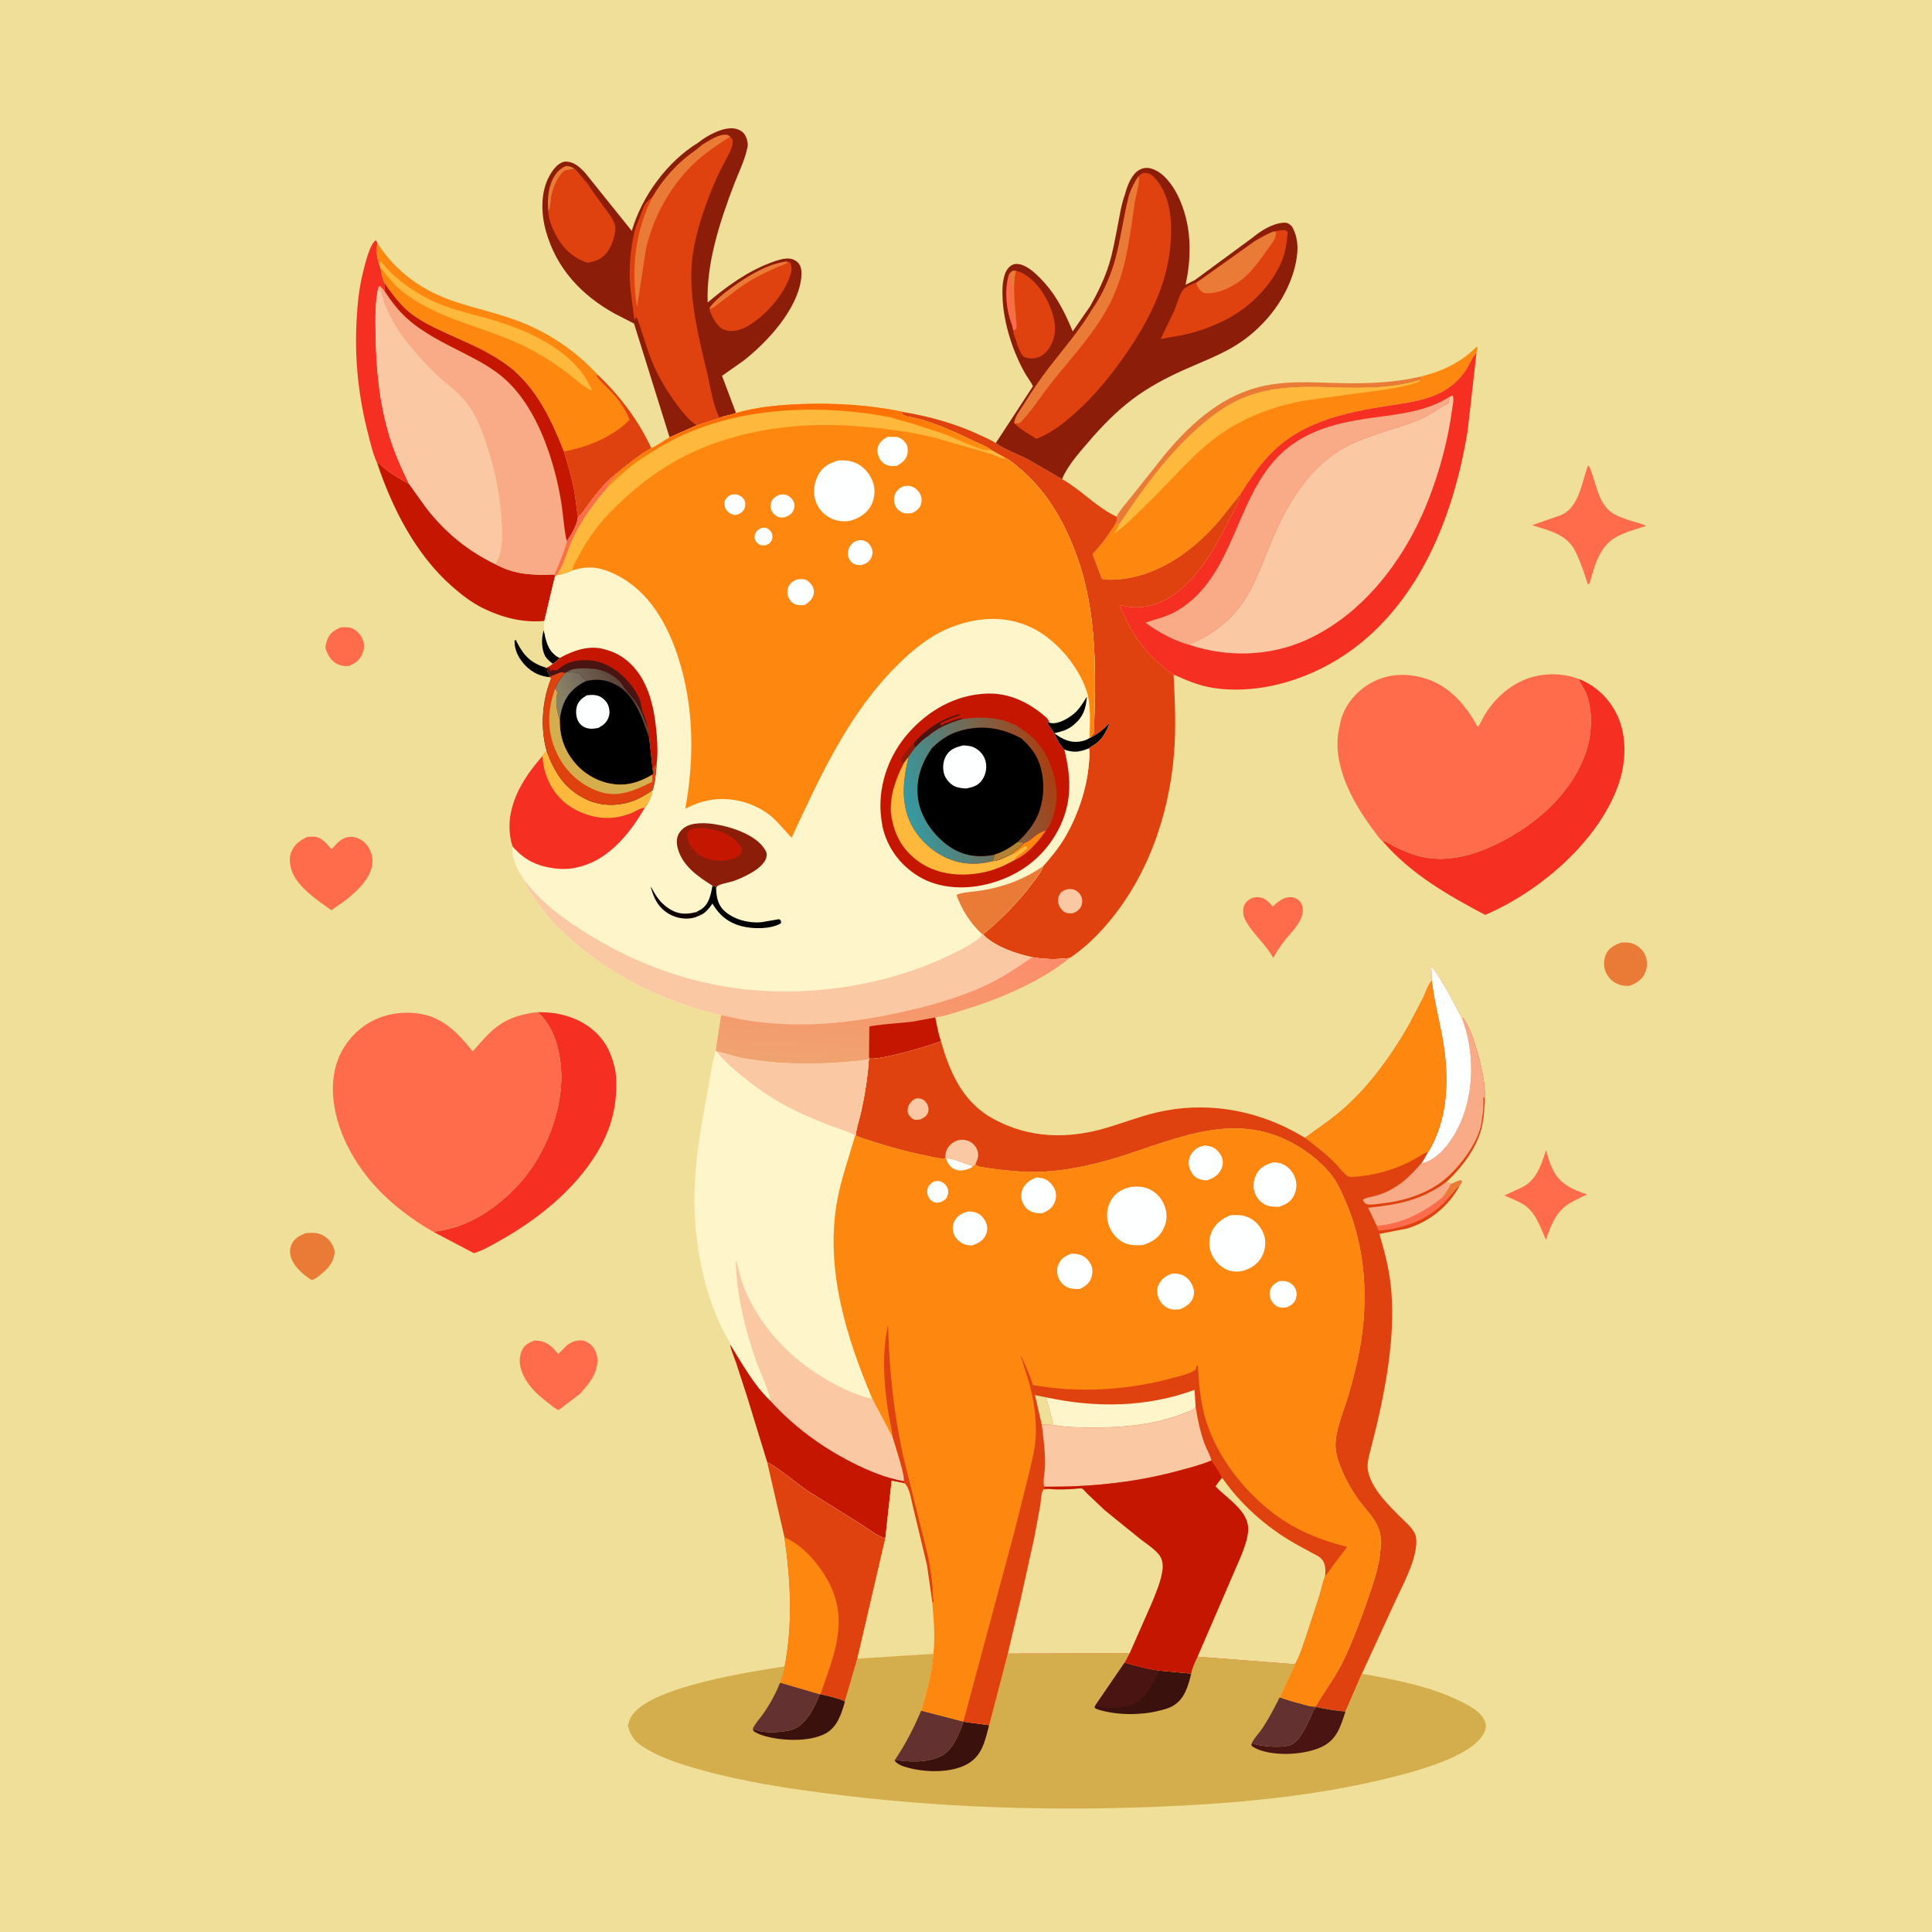 <svg version="1.1" xmlns="http://www.w3.org/2000/svg" style="display: block;" viewBox="0 0 2048 2048" width="1024" height="1024">
<defs>
	<linearGradient id="Gradient1" gradientUnits="userSpaceOnUse" x1="646.327" y1="708.583" x2="612.051" y2="724.244">
		<stop class="stop0" offset="0" stop-opacity="1" stop-color="rgb(93,70,58)"/>
		<stop class="stop1" offset="1" stop-opacity="1" stop-color="rgb(117,101,89)"/>
	</linearGradient>
	<linearGradient id="Gradient2" gradientUnits="userSpaceOnUse" x1="617.408" y1="721.23" x2="592.215" y2="729.581">
		<stop class="stop0" offset="0" stop-opacity="1" stop-color="rgb(118,105,93)"/>
		<stop class="stop1" offset="1" stop-opacity="1" stop-color="rgb(136,130,101)"/>
	</linearGradient>
	<linearGradient id="Gradient3" gradientUnits="userSpaceOnUse" x1="947.023" y1="1005.66" x2="938.284" y2="1132.4">
		<stop class="stop0" offset="0" stop-opacity="1" stop-color="rgb(253,141,107)"/>
		<stop class="stop1" offset="1" stop-opacity="1" stop-color="rgb(239,163,111)"/>
	</linearGradient>
	<linearGradient id="Gradient4" gradientUnits="userSpaceOnUse" x1="1114.94" y1="815.148" x2="959.864" y2="857.876">
		<stop class="stop0" offset="0" stop-opacity="1" stop-color="rgb(169,63,17)"/>
		<stop class="stop1" offset="1" stop-opacity="1" stop-color="rgb(52,155,163)"/>
	</linearGradient>
	<linearGradient id="Gradient5" gradientUnits="userSpaceOnUse" x1="838.253" y1="427.56" x2="847.098" y2="500.967">
		<stop class="stop0" offset="0" stop-opacity="1" stop-color="rgb(254,104,2)"/>
		<stop class="stop1" offset="1" stop-opacity="1" stop-color="rgb(255,143,15)"/>
	</linearGradient>
</defs>
<path transform="translate(0,0)" fill="rgb(240,223,153)" d="M -0 -0 L 2048 0 L 2048 2048 L -0 2048 L -0 -0 z"/>
<path transform="translate(0,0)" fill="rgb(234,123,55)" d="M 1538.12 1255.02 C 1541.57 1253.39 1544.81 1251.87 1548.5 1250.89 L 1549.94 1252 C 1549.24 1253.87 1549.02 1255.21 1547.52 1256.53 C 1544.06 1258.93 1541.67 1262.18 1539.03 1265.4 L 1528.34 1269.9 C 1532.26 1265.26 1535.34 1260.42 1538.12 1255.02 z"/>
<path transform="translate(0,0)" fill="rgb(0,0,0)" d="M 576.482 668.016 C 578.766 678.652 580.517 689.103 590.218 695.712 C 591.246 696.412 592.282 696.899 593.411 697.413 C 591.244 699.517 588.856 702.41 586.137 703.659 C 582.801 701.05 579.369 698.576 577.5 694.66 C 573.913 687.144 573.703 675.829 576.482 668.016 z"/>
<path transform="translate(0,0)" fill="rgb(0,0,0)" d="M 583.041 717.853 C 572.98 717.047 564.313 713 557.228 705.765 C 550.147 698.534 545.254 689.478 545.443 679.161 L 546.714 678.226 L 548.372 681.556 C 555.622 695.771 563.511 702.94 578.607 707.821 L 579.927 708.101 C 580.187 713.012 581.638 713.016 583.192 717.125 L 583.041 717.853 z"/>
<path transform="translate(0,0)" fill="rgb(254,108,76)" d="M 361.006 665.087 C 364.898 664.873 369.033 664.466 372.743 665.889 C 377.997 667.903 382.09 672.24 384.286 677.378 C 386.557 682.693 386.262 687.728 384.129 693.027 C 381.368 699.886 376.344 703.282 369.795 706.051 C 365.608 706.168 362.235 706.049 358.333 704.298 C 352.126 701.512 348.18 695.877 345.898 689.709 L 345.451 688.464 C 344.315 685.346 345.984 680.597 347.14 677.5 C 349.565 670.999 354.931 667.734 361.006 665.087 z"/>
<path transform="translate(0,0)" fill="rgb(234,123,55)" d="M 1718.11 999.192 C 1722.29 998.957 1726.46 998.811 1730.5 1000.14 C 1735.81 1001.88 1741.01 1006.32 1743.45 1011.35 C 1746.5 1017.63 1746.57 1024.3 1744.08 1030.78 C 1741.07 1038.64 1734.98 1041.82 1727.74 1044.99 C 1723.91 1045.18 1720.17 1045.04 1716.5 1043.77 C 1710.07 1041.53 1705.36 1037.18 1702.47 1031.04 C 1699.79 1025.37 1699.72 1018.11 1702.07 1012.32 C 1705.07 1004.9 1711.21 1002.02 1718.11 999.192 z"/>
<path transform="translate(0,0)" fill="rgb(234,123,55)" d="M 324.041 1307.12 C 327.579 1307 331.433 1306.65 334.945 1307.1 C 341.118 1307.9 347.341 1311.94 350.791 1317.02 C 353.485 1320.99 355.44 1325.56 354.39 1330.41 L 354.128 1331.5 C 351.724 1341.94 343.628 1348.41 335.504 1354.56 C 333.864 1355.75 332.416 1356.32 330.5 1356.96 C 322.741 1352.35 313.554 1344.27 309.654 1336.03 C 307.191 1330.82 306.586 1325.02 308.887 1319.6 C 311.817 1312.7 317.532 1309.87 324.041 1307.12 z"/>
<path transform="translate(0,0)" fill="rgb(234,123,55)" d="M 1505.22 399.307 C 1507.43 399.968 1506.66 399.338 1507.76 400.855 L 1504.84 402.981 C 1471.5 413.172 1434.96 411.25 1400.47 410.288 C 1374.89 409.575 1348.55 410.775 1324.21 419.348 C 1304.93 426.139 1289.25 437.161 1273.8 450.329 C 1239.08 479.927 1211.63 518.198 1186.46 555.958 C 1185.93 555.445 1183.34 555.314 1182.57 555.204 C 1183.63 552.492 1184.59 550.669 1183.7 547.725 L 1183.98 546.964 C 1187.66 539.831 1194.56 532.659 1199.51 526.284 L 1235.61 480.801 C 1264.18 446.994 1297.22 417.461 1342.02 408.595 C 1362.11 404.621 1382.95 404.926 1403.31 405.623 C 1438.08 406.812 1471.03 407.268 1505.22 399.307 z"/>
<path transform="translate(0,0)" fill="rgb(254,108,76)" d="M 1328.42 951.5 C 1330.36 951.2 1332.55 950.915 1334.5 951.109 C 1341.2 951.776 1345.17 956.328 1349.3 961.028 C 1353.06 957.186 1358.3 952.658 1363.68 951.5 C 1368.16 950.535 1372.25 950.952 1376.03 953.745 C 1379.23 956.109 1380.71 959.622 1381 963.5 C 1381.91 975.558 1370.18 986.93 1362.91 995.608 C 1357.93 1002.1 1353.46 1008.28 1349.67 1015.56 C 1341.61 1000.28 1327.13 989.531 1319.57 974.288 C 1317.59 970.294 1317.09 964.221 1318.82 960.048 C 1320.65 955.642 1324.12 953.138 1328.42 951.5 z"/>
<path transform="translate(0,0)" fill="rgb(254,108,76)" d="M 1638.9 1219.29 C 1640.73 1226.56 1642.96 1233.61 1646.3 1240.34 C 1653.65 1255.15 1667.31 1261.21 1682.31 1266.08 C 1675.24 1269.77 1667.52 1272.91 1660.97 1277.49 C 1648.73 1286.05 1643.45 1300.59 1638.78 1314.2 C 1632.72 1300.85 1628.09 1285.26 1615.13 1276.91 C 1609.01 1272.96 1601.31 1270.31 1594.67 1267.23 L 1613.56 1258.54 C 1628.97 1250.74 1633.77 1234.67 1638.9 1219.29 z"/>
<path transform="translate(0,0)" fill="rgb(254,108,76)" d="M 1683.29 493.5 C 1685.47 494.275 1686.68 499.482 1687.5 501.814 C 1692.39 515.703 1695.38 533.862 1708.03 542.958 C 1713.68 547.02 1720.54 549.186 1727.04 551.506 C 1732.6 553.493 1740.03 554.585 1744.98 557.544 C 1734.21 561.076 1722.45 563.998 1712.58 569.65 C 1695.34 579.523 1690 600.632 1685 618.5 L 1683.33 619.724 C 1679.3 607.731 1675.33 595.105 1669.58 583.803 C 1660.53 566.023 1641.58 562.415 1624.1 556.704 L 1655 545.913 C 1674.14 537.394 1676.62 511.392 1683.29 493.5 z"/>
<path transform="translate(0,0)" fill="rgb(254,108,76)" d="M 566.136 1421.15 C 567.645 1421.08 569.122 1421.05 570.626 1421.23 C 580.614 1422.42 585.696 1427.82 591.656 1435.19 C 598.409 1429.43 601.689 1422.87 611.5 1421.21 C 617.064 1420.27 620.897 1421.17 625.269 1424.61 C 629.833 1428.21 632.883 1434.2 633.239 1440 C 634.188 1455.47 624.402 1466.72 614.844 1477.52 L 592.221 1494.73 L 590.544 1494.05 C 587.319 1492.36 583.963 1489.27 580.994 1487.03 C 569.339 1478.24 558.984 1468.67 553.5 1454.82 C 550.454 1447.12 549.708 1438.75 553.445 1431.09 C 556.193 1425.46 560.628 1423.28 566.136 1421.15 z"/>
<path transform="translate(0,0)" fill="rgb(254,108,76)" d="M 326.03 887.077 L 332.827 886.872 C 340.984 887.241 346.574 894.739 351.496 900.347 C 357.186 893.849 361.962 887.62 371.261 887.089 C 376.609 886.784 382.948 889.602 386.713 893.289 C 391.784 898.255 395.145 906.228 394.861 913.373 C 394.309 927.243 384.137 938.89 374.322 947.631 C 367.332 954.046 359.047 959.484 351.247 964.897 C 335.743 953.702 311.82 938.428 307.994 918.363 L 307.752 917 C 306.857 912.204 306.949 907.578 308.868 902.99 C 312.278 894.837 318.248 890.519 326.03 887.077 z"/>
<path transform="translate(0,0)" fill="rgb(245,47,34)" d="M 399.574 490.204 L 399.463 490.059 C 395.267 481.106 392.862 470.198 390.372 460.613 C 379.953 420.5 375.701 380.326 378.043 338.934 C 378.977 322.427 380.501 305.987 384.516 289.906 C 386.527 281.85 391.664 258.727 398.5 254.624 L 400.185 257.99 C 397.868 265.126 400.25 275.426 402.471 282.487 L 403.368 283.914 C 404.195 289.646 405.001 294.475 407.466 299.779 L 407.433 299.915 L 407.497 308.348 L 402.519 302.951 L 401.118 304.957 C 397.438 320.015 397.966 337.351 398.148 352.797 C 398.589 390.145 401.997 427.086 413.005 462.973 C 418.374 480.476 425.57 496.64 433.619 513.035 C 425.607 508.791 417.936 504.284 410.598 498.945 C 406.86 496.225 403.685 492.186 399.574 490.204 z"/>
<path transform="translate(0,0)" fill="rgb(197,22,2)" d="M 399.574 490.204 C 403.685 492.186 406.86 496.225 410.598 498.945 C 417.936 504.284 425.607 508.791 433.619 513.035 L 434.262 513.83 L 451.835 538.346 C 471.835 564.257 495.487 583.562 524.795 597.916 C 545.782 609.294 564.718 609.867 587.905 608.962 L 588.273 611.046 L 577.03 658.227 L 575.726 658.323 C 553.489 660.157 531.577 654.416 511.742 644.585 C 499.817 638.675 489.204 630.431 479.248 621.681 C 440.539 587.659 415.623 538.495 399.574 490.204 z"/>
<path transform="translate(0,0)" fill="rgb(245,47,34)" d="M 570.191 1072.91 C 577.711 1073.02 584.625 1073.26 592 1074.77 C 611.775 1078.82 629.501 1088.49 640.933 1105.59 C 646.369 1113.72 649.17 1122.29 651.608 1131.66 C 653.303 1138.18 653.263 1145.31 653.245 1152 C 653.176 1177.3 645.879 1200.48 632.819 1222.03 C 608.743 1261.76 569.53 1293 529.46 1315.37 C 520.885 1320.15 511.82 1325.64 502.355 1328.42 L 460.135 1306.21 C 461.468 1305.32 460.934 1305.44 462.372 1305.27 C 496.874 1301.05 526.959 1280.44 550.017 1255.35 C 577.635 1225.3 596.908 1177.17 594.919 1136.11 C 593.808 1113.2 587.422 1088.84 570.191 1072.91 z"/>
<path transform="translate(0,0)" fill="rgb(245,47,34)" d="M 1673.17 719.584 C 1691.46 726.378 1706.19 740.723 1714.41 758.28 C 1725.26 781.464 1723.59 810.248 1714.88 833.847 C 1693.41 892.048 1634.28 942.846 1579 967.806 L 1574.3 969.814 C 1534.25 948.661 1495.1 926.195 1465.24 891.279 C 1467.4 891.194 1469.08 892.142 1470.89 893.239 C 1479.21 898.28 1488.43 902.319 1497.61 905.547 C 1527.55 916.081 1559.23 907.99 1586.82 894.527 C 1628.26 874.308 1666.55 840.947 1681.5 796.185 C 1687.42 778.469 1688.55 754.262 1682.02 736.589 C 1679.86 730.754 1676.32 726.398 1673.78 720.943 L 1673.17 719.584 z"/>
<path transform="translate(0,0)" fill="rgb(223,66,14)" d="M 813.169 1549.66 C 828.394 1558.3 842.521 1570.9 857 1580.9 L 911.21 1614.73 C 919.446 1619.89 929.26 1627.92 938.491 1630.88 L 908.889 1758.22 L 895.697 1803.59 C 887.658 1799.8 878.305 1798.06 869.698 1795.98 L 868.849 1796.02 L 826.862 1783.76 C 829.216 1778.14 830.462 1772.37 831.839 1766.45 C 840.517 1720.72 838.162 1675.37 831.568 1629.59 L 813.169 1549.66 z"/>
<path transform="translate(0,0)" fill="rgb(254,135,15)" d="M 831.568 1629.59 C 853.698 1638.94 873.777 1664.3 882.658 1686.25 C 898.153 1724.54 882.056 1759.76 869.698 1795.98 L 868.849 1796.02 L 826.862 1783.76 C 829.216 1778.14 830.462 1772.37 831.839 1766.45 C 840.517 1720.72 838.162 1675.37 831.568 1629.59 z"/>
<path transform="translate(0,0)" fill="rgb(250,200,163)" d="M 401.118 304.957 C 404.269 307.742 406.211 318.964 408.245 323.595 C 412.696 333.731 418.141 344.851 424.681 353.832 C 436.121 369.541 450.815 386.173 465.015 399.324 C 472.598 406.346 481.176 412.473 488.332 419.906 C 503.728 435.895 511.068 455.848 517.51 476.656 C 525.162 501.371 530.104 525.829 531.67 551.689 C 532.503 565.447 533.613 583.253 526.343 595.322 L 525.4 596.92 L 524.795 597.916 C 495.487 583.562 471.835 564.257 451.835 538.346 L 434.262 513.83 L 433.619 513.035 C 425.57 496.64 418.374 480.476 413.005 462.973 C 401.997 427.086 398.589 390.145 398.148 352.797 C 397.966 337.351 397.438 320.015 401.118 304.957 z"/>
<path transform="translate(0,0)" fill="rgb(254,135,15)" d="M 400.185 257.99 C 420.539 289.02 447.813 308.341 483 319.99 C 504.434 327.086 526.492 331.779 547.703 339.702 C 580.738 352.042 609.526 371.069 633.405 397.118 C 657.425 420.183 676.187 444.869 690.442 475.108 C 678.078 482.004 667.23 490.977 656.258 499.855 C 644.731 508.064 634.078 520.83 625.59 532.077 C 621.481 537.521 618.303 544.006 612.749 548.166 C 611.029 539.599 610.5 530.647 608.976 522 C 606.367 507.194 602.048 492.94 597.717 478.582 C 585.573 447.578 570.889 416.126 545.59 393.5 C 537.712 386.454 528.371 380.498 519.232 375.256 C 505.935 367.629 491.597 361.749 477.711 355.31 C 462.443 348.23 444.477 340.515 431.787 329.165 C 422.033 320.441 414.988 310.463 407.433 299.915 L 407.466 299.779 C 405.001 294.475 404.195 289.646 403.368 283.914 L 402.471 282.487 C 400.25 275.426 397.868 265.126 400.185 257.99 z"/>
<path transform="translate(0,0)" fill="rgb(254,185,60)" d="M 402.471 282.487 C 402.688 280.339 402.834 278.787 403.5 276.721 L 404.625 278.172 C 418.927 296.248 441.919 311.99 463 321.018 C 481.347 328.876 501.08 333.07 520.192 338.603 C 554.038 348.401 592.581 365.016 615.361 393.101 C 620.486 399.419 624.308 407.271 628.079 414.442 C 617.992 410.018 607.464 399.811 598.464 393.183 C 585.389 383.554 571.542 374.878 557.022 367.597 C 513.491 345.768 462.39 338.985 424.299 307.067 C 416.405 300.453 409.999 291.77 403.368 283.914 L 402.471 282.487 z"/>
<path transform="translate(0,0)" fill="rgb(223,66,14)" d="M 597.717 478.582 C 622.42 474.152 649.754 463.166 667.405 445.012 C 664.674 437.912 661.163 432.22 656.925 426 C 650.137 416.038 640.236 408.533 632.665 399.159 L 633.405 397.118 C 657.425 420.183 676.187 444.869 690.442 475.108 C 678.078 482.004 667.23 490.977 656.258 499.855 C 644.731 508.064 634.078 520.83 625.59 532.077 C 621.481 537.521 618.303 544.006 612.749 548.166 C 611.029 539.599 610.5 530.647 608.976 522 C 606.367 507.194 602.048 492.94 597.717 478.582 z"/>
<path transform="translate(0,0)" fill="rgb(249,171,135)" d="M 407.433 299.915 C 414.988 310.463 422.033 320.441 431.787 329.165 C 444.477 340.515 462.443 348.23 477.711 355.31 C 491.597 361.749 505.935 367.629 519.232 375.256 C 528.371 380.498 537.712 386.454 545.59 393.5 C 570.889 416.126 585.573 447.578 597.717 478.582 C 602.048 492.94 606.367 507.194 608.976 522 C 610.5 530.647 611.029 539.599 612.749 548.166 C 611.895 556.586 605.763 566.987 600.837 573.778 C 601.189 576.791 589.801 605.112 587.905 608.962 C 564.718 609.867 545.782 609.294 524.795 597.916 L 525.4 596.92 L 526.343 595.322 C 533.613 583.253 532.503 565.447 531.67 551.689 C 530.104 525.829 525.162 501.371 517.51 476.656 C 511.068 455.848 503.728 435.895 488.332 419.906 C 481.176 412.473 472.598 406.346 465.015 399.324 C 450.815 386.173 436.121 369.541 424.681 353.832 C 418.141 344.851 412.696 333.731 408.245 323.595 C 406.211 318.964 404.269 307.742 401.118 304.957 L 402.519 302.951 L 407.497 308.348 L 407.433 299.915 z"/>
<path transform="translate(0,0)" fill="rgb(197,22,2)" d="M 407.433 299.915 C 414.988 310.463 422.033 320.441 431.787 329.165 C 444.477 340.515 462.443 348.23 477.711 355.31 C 491.597 361.749 505.935 367.629 519.232 375.256 C 528.371 380.498 537.712 386.454 545.59 393.5 C 570.889 416.126 585.573 447.578 597.717 478.582 C 602.048 492.94 606.367 507.194 608.976 522 C 610.5 530.647 611.029 539.599 612.749 548.166 C 611.895 556.586 605.763 566.987 600.837 573.778 C 597.902 561.703 597.322 548.605 595.514 536.283 C 592.659 516.826 587.926 497.26 581.567 478.652 C 572.107 450.968 557.24 421.446 535.192 401.773 C 522.556 390.498 507.357 382.39 492.372 374.741 C 471.637 364.156 448.677 353.16 431.301 337.409 C 421.81 328.806 414.535 318.97 407.497 308.348 L 407.433 299.915 z"/>
<path transform="translate(0,0)" fill="rgb(254,135,15)" d="M 1505.22 399.307 C 1528.2 394.005 1548.69 384.257 1565.41 367.5 L 1566.14 368.5 L 1565.16 374.09 L 1563.89 375.496 C 1560.63 379.237 1558.51 384.461 1556.09 388.79 C 1551.38 397.219 1545.02 404.083 1537.33 409.889 C 1521.81 421.608 1501.84 425.425 1483.1 428.311 C 1434 435.873 1383.29 443.689 1346.92 480.964 C 1334.42 493.769 1324.25 509.175 1314.61 524.182 L 1291.99 552.5 C 1266.13 582.401 1232.67 607.268 1192.97 613.411 C 1186.15 614.466 1174.74 615.185 1168.03 613.629 L 1158.1 587.477 C 1167.62 577.14 1175.15 567.149 1182.57 555.204 C 1183.34 555.314 1185.93 555.445 1186.46 555.958 C 1211.63 518.198 1239.08 479.927 1273.8 450.329 C 1289.25 437.161 1304.93 426.139 1324.21 419.348 C 1348.55 410.775 1374.89 409.575 1400.47 410.288 C 1434.96 411.25 1471.5 413.172 1504.84 402.981 L 1507.76 400.855 C 1506.66 399.338 1507.43 399.968 1505.22 399.307 z"/>
<path transform="translate(0,0)" fill="rgb(254,185,60)" d="M 1504.84 402.981 L 1504.98 404.099 C 1493.29 409.253 1480.03 411.047 1467.5 413.088 L 1384.61 424.355 C 1341.55 431.975 1304.98 447.719 1272.47 477.322 C 1252.49 495.517 1234.69 516.251 1215.18 535.01 C 1204.13 545.641 1192.99 557.161 1180.58 566.213 C 1182.65 562.857 1184.83 559.56 1186.46 555.958 C 1211.63 518.198 1239.08 479.927 1273.8 450.329 C 1289.25 437.161 1304.93 426.139 1324.21 419.348 C 1348.55 410.775 1374.89 409.575 1400.47 410.288 C 1434.96 411.25 1471.5 413.172 1504.84 402.981 z"/>
<path transform="translate(0,0)" fill="rgb(254,108,76)" d="M 1465.24 891.279 C 1463.34 890.514 1459.35 884.682 1458.03 882.947 C 1436.3 854.337 1413.05 814.831 1418.61 777.148 L 1418.87 775.5 L 1421.47 762.994 C 1426.43 745.847 1439 731.421 1454.68 723.185 C 1472.73 713.705 1492.36 713.409 1511.53 719.41 C 1536.62 727.263 1554.35 747.994 1566.3 770.446 C 1568.77 768.762 1571.71 761.316 1573.4 758.5 C 1582.94 742.613 1596.63 729.404 1613.52 721.64 C 1631.85 713.216 1654.35 712.504 1673.17 719.584 L 1673.78 720.943 C 1676.32 726.398 1679.86 730.754 1682.02 736.589 C 1688.55 754.262 1687.42 778.469 1681.5 796.185 C 1666.55 840.947 1628.26 874.308 1586.82 894.527 C 1559.23 907.99 1527.55 916.081 1497.61 905.547 C 1488.43 902.319 1479.21 898.28 1470.89 893.239 C 1469.08 892.142 1467.4 891.194 1465.24 891.279 z"/>
<path transform="translate(0,0)" fill="rgb(254,108,76)" d="M 460.135 1306.21 C 435.701 1292.63 410.542 1273.05 392.539 1251.53 C 368.514 1222.82 349.769 1183.31 353.301 1144.91 C 355.282 1123.38 365.031 1104.44 381.77 1090.74 C 398.866 1076.74 420.288 1071.66 442 1074.15 C 468.735 1077.21 485.147 1094.66 501.129 1114.54 C 508.943 1105.74 516.889 1095.8 526.333 1088.69 L 527.5 1087.84 C 540.527 1078.19 554.314 1074.73 570.191 1072.91 C 587.422 1088.84 593.808 1113.2 594.919 1136.11 C 596.908 1177.17 577.635 1225.3 550.017 1255.35 C 526.959 1280.44 496.874 1301.05 462.372 1305.27 C 460.934 1305.44 461.468 1305.32 460.135 1306.21 z"/>
<path transform="translate(0,0)" fill="rgb(140,29,8)" d="M 739.965 151.342 C 749.073 143.952 765.521 134.838 777.479 136.086 C 781.525 136.508 785.929 138.305 788.559 141.5 C 791.314 144.848 793.222 150.991 792.471 155.276 C 790.041 169.133 782.88 182.874 777.906 196 C 763.302 234.54 748.537 279.093 750.165 320.678 C 770.097 303.642 792.565 287.519 817.316 278.354 C 823.01 276.246 830.164 273.67 836.264 274.065 C 840.135 274.315 843.837 276.036 846.403 278.953 C 849.647 282.642 849.934 288.832 849.484 293.472 C 846.201 327.353 813.565 362.494 788.183 382.331 L 765.383 398.391 L 780.206 437.813 C 774.869 440.215 767.742 440.524 762.927 443.14 L 738.518 450.991 L 709.802 463.681 L 672.097 342.973 L 651.758 332.572 C 616.281 312.931 589.793 284.542 578.705 245.036 C 573.409 226.171 572.817 203.125 582.845 185.685 C 586.367 179.561 591.034 173.188 598.163 171.341 C 604.917 170.929 610.098 173.609 615.056 178.055 C 617.994 180.69 620.658 183.461 623.016 186.634 L 669.738 244.815 C 680.204 208.32 707.315 171.215 739.965 151.342 z"/>
<path transform="translate(0,0)" fill="rgb(234,123,55)" d="M 600.058 175.91 C 603.719 176.136 605.643 176.728 608.807 178.604 L 607.481 179.19 C 605.893 179.854 604.545 179.947 602.849 180.081 C 598.952 180.39 597.224 181.766 594.815 184.747 C 589.777 190.986 586.675 199.259 584.874 207 C 583.825 211.511 584.201 221.044 581.264 224.31 C 580.185 213.158 580.659 201.525 585.322 191.186 C 588.309 184.562 593.151 178.54 600.058 175.91 z"/>
<path transform="translate(0,0)" fill="rgb(223,66,14)" d="M 834.141 277.163 L 837.187 277.775 C 839.307 281.725 839.582 285.218 838.371 289.674 C 832.512 311.236 810.543 336.137 790.969 346.588 C 784.116 350.246 775.61 352.253 768.08 349.693 C 761.079 347.314 755.926 338.084 753.35 331.711 C 752.712 330.132 752.342 328.823 752.138 327.129 C 752.463 326.291 752.551 325.933 753.158 325.132 C 758.661 317.88 767.889 310.532 775.193 305.234 C 792.374 292.773 812.789 279.993 834.141 277.163 z"/>
<path transform="translate(0,0)" fill="rgb(234,123,55)" d="M 752.138 327.129 C 752.463 326.291 752.551 325.933 753.158 325.132 C 758.661 317.88 767.889 310.532 775.193 305.234 C 792.374 292.773 812.789 279.993 834.141 277.163 L 834.133 279.062 C 819.545 284.976 805.338 291.165 791.986 299.626 C 780.992 306.594 771.126 314.937 760.715 322.702 C 758.616 324.267 754.636 327.986 752.138 327.129 z"/>
<path transform="translate(0,0)" fill="rgb(223,66,14)" d="M 608.807 178.604 C 614.111 183.587 617.892 189.227 622.73 194.523 C 628.626 203.866 635.484 212.684 641.931 221.659 C 645.374 226.451 649.836 231.928 651.593 237.626 C 652.738 241.342 652.262 245.826 651.362 249.544 C 649.063 259.05 644.839 269.014 636.091 274.189 C 631.893 276.673 627.595 277.707 622.841 278.497 C 607.189 273.586 596.593 263.149 589.06 248.863 C 585.653 242.4 581.12 231.794 581.264 224.31 C 584.201 221.044 583.825 211.511 584.874 207 C 586.675 199.259 589.777 190.986 594.815 184.747 C 597.224 181.766 598.952 180.39 602.849 180.081 C 604.545 179.947 605.893 179.854 607.481 179.19 L 608.807 178.604 z"/>
<path transform="translate(0,0)" fill="rgb(223,66,14)" d="M 744.166 153.629 C 750.843 149.805 759.941 143.18 767.753 142.952 C 770.97 142.858 771.644 142.822 773.978 144.945 C 775.843 146.721 776.711 147.215 776.764 150 C 776.915 157.794 767.955 171.673 764.424 178.917 C 759.69 188.63 755.256 198.512 751.438 208.623 C 742.969 231.054 735.075 256.005 733.262 280 C 730.439 317.363 740.767 358.498 749.475 394.747 C 753.072 409.722 755.537 429.659 762.927 443.14 L 738.518 450.991 C 729.898 445.111 723.271 436.641 717.133 428.334 C 707.127 414.791 697.709 399.272 691.326 383.645 C 685.695 369.86 681.955 355.838 677.074 341.925 C 676.338 339.826 675.53 337.975 674.5 336 L 672.5 338.986 L 668.291 307 C 666.342 286.496 667.984 265.929 672.454 245.852 C 673.955 239.816 676.917 233.745 679.153 227.902 C 680.632 224.036 682.139 218.809 684.559 215.47 C 686.385 212.949 689.391 210.746 691.747 208.714 C 700.598 193.569 712.464 179.315 725.885 167.99 C 731.416 163.323 737.651 159.424 743.048 154.634 L 744.166 153.629 z"/>
<path transform="translate(0,0)" fill="rgb(234,123,55)" d="M 744.166 153.629 C 750.843 149.805 759.941 143.18 767.753 142.952 C 770.97 142.858 771.644 142.822 773.978 144.945 C 759.975 153.678 745.841 163.294 734.002 174.852 C 709.888 198.394 692.34 230.915 684.788 263.629 L 675.269 325.746 C 668.927 284.97 672.975 245.894 691.747 208.714 C 700.598 193.569 712.464 179.315 725.885 167.99 C 731.416 163.323 737.651 159.424 743.048 154.634 L 744.166 153.629 z"/>
<path transform="translate(0,0)" fill="rgb(223,66,14)" d="M 955.853 436.552 C 984.122 440.932 1014.08 449.393 1039.93 461.72 C 1045.06 464.163 1050.94 466.435 1055.55 469.732 C 1065.7 476.862 1079.38 481.539 1090.55 487.423 L 1125.8 507.849 C 1146.24 519.334 1162.33 537.8 1183.7 547.725 C 1184.59 550.669 1183.63 552.492 1182.57 555.204 C 1175.15 567.149 1167.62 577.14 1158.1 587.477 L 1168.03 613.629 C 1174.74 615.185 1186.15 614.466 1192.97 613.411 C 1232.67 607.268 1266.13 582.401 1291.99 552.5 L 1314.61 524.182 C 1313.05 533.004 1307.86 541.733 1303.8 549.703 C 1289.36 578.058 1271.52 611.087 1245.01 629.822 C 1230.12 640.349 1212.69 646.151 1194.42 642.844 L 1186.77 641.245 C 1199.35 672.159 1215.63 696.468 1244.06 715.123 C 1245.49 743.318 1246.79 770.9 1244.51 799.115 C 1239.07 866.316 1214.91 933.816 1169.38 984.301 C 1158.61 996.249 1147.32 1006.6 1133.95 1015.56 C 1119.92 1017.13 1108.08 1017.13 1094.2 1014.73 C 1077.28 1011.21 1054.05 1003.31 1042.01 990.544 C 1061.67 974.161 1081 954.65 1096.09 933.941 C 1099.9 928.726 1103.79 924.402 1105.78 918.16 C 1114.26 908.44 1122.02 899.176 1128.64 888.034 C 1142.4 864.867 1152.29 835.619 1154.32 808.746 C 1154.7 803.674 1155.59 798.218 1154.33 793.243 C 1156.42 791.245 1159.64 789.811 1162 788.01 C 1169.59 782.214 1172.81 774.727 1176.41 766.223 C 1170.77 772.097 1165.03 777.268 1157.72 781.017 L 1155.98 781.874 C 1156.85 780.03 1158.35 778.321 1159.55 776.663 C 1161.71 714.68 1163.22 651.399 1142.31 591.914 C 1129.96 556.767 1111.54 523.198 1083.12 498.5 C 1077.86 493.929 1072.31 488.698 1066 485.652 L 1050.85 477.207 C 1045.61 473.092 1038.34 470.491 1032.32 467.615 C 1009.83 456.866 985.941 445.538 961.183 441.394 C 959.618 440.619 958.022 440.09 956.377 439.509 L 955.853 436.552 z"/>
<path transform="translate(0,0)" fill="rgb(250,200,163)" d="M 1132 942.5 C 1134.37 942.282 1136.84 942.403 1139.08 943.311 C 1142.32 944.628 1145.18 947.561 1146.45 950.842 C 1147.54 953.649 1147.46 957.651 1146.23 960.399 C 1144.44 964.41 1141.42 966.427 1137.5 968.003 C 1134.56 968.242 1131.7 968.587 1129 967.077 C 1126.02 965.413 1123.15 961.885 1122.21 958.594 C 1121.27 955.295 1121.5 950.82 1123.38 947.891 C 1125.5 944.594 1128.36 943.44 1132 942.5 z"/>
<path transform="translate(0,0)" fill="rgb(140,29,8)" d="M 1192.61 205.774 C 1194.81 197.057 1199.53 184.667 1207.7 180.093 C 1211.94 177.714 1216.29 177.429 1220.93 178.843 C 1233.16 182.576 1243.01 196.121 1248.43 207.111 C 1263.03 236.672 1263.72 270.336 1256.7 301.921 L 1266.68 296.816 L 1328.66 251.249 L 1328.69 251.131 C 1337.16 244.159 1349.57 236.664 1360.72 236.086 C 1365.01 235.864 1366.43 237.175 1369.41 239.877 C 1377.49 253.653 1376.19 269.149 1372.32 284.14 C 1363.22 319.42 1336.93 350.823 1305.5 368.755 C 1289.24 378.028 1271.52 384.634 1254.51 392.309 C 1235.54 400.865 1216.96 410.75 1200.32 423.329 C 1182.89 436.509 1167.61 452.321 1153.45 468.893 C 1143.46 480.578 1131.74 493.573 1125.8 507.849 L 1090.55 487.423 C 1079.38 481.539 1065.7 476.862 1055.55 469.732 L 1094.99 409.417 C 1092.72 404.59 1089.22 400.309 1086.57 395.657 C 1073.63 372.95 1064.04 342.775 1062.78 316.748 C 1062.37 308.38 1062.42 299.731 1064.9 291.656 C 1066.27 287.159 1069 282.56 1073.5 280.603 C 1076.68 279.22 1080.56 279.758 1083.74 280.943 C 1091.05 283.665 1097.5 289.621 1102.87 295.114 C 1119.16 311.802 1128.31 330.023 1137.12 351.265 L 1155.59 324.642 C 1163.74 310.138 1170.86 295.597 1175.79 279.665 C 1179.59 267.373 1181.81 254.426 1184.32 241.814 C 1186.72 229.79 1188.38 217.324 1192.61 205.774 z"/>
<path transform="translate(0,0)" fill="rgb(223,66,14)" d="M 1069.56 291.07 L 1071.06 289 C 1073.29 286.679 1073.94 286.99 1077 287.075 C 1088.94 289.759 1099.85 301.31 1106.1 311.371 C 1113.77 323.729 1121.15 342.74 1117.3 357.426 C 1115.24 365.284 1110.08 374.341 1102.5 377.978 C 1097.87 380.199 1090.93 380.649 1086.22 378.58 C 1081.65 376.577 1078.3 364.939 1076.7 360.12 C 1075.82 357.451 1074.01 352.876 1074.07 350.19 L 1073.09 345.349 C 1066.72 329.1 1064.52 307.872 1069.56 291.07 z"/>
<path transform="translate(0,0)" fill="rgb(234,123,55)" d="M 1069.56 291.07 L 1071.06 289 C 1073.29 286.679 1073.94 286.99 1077 287.075 C 1073.08 303.336 1075.83 322.644 1077.19 339.189 L 1073.68 334.747 C 1075.12 327.635 1072.81 319.627 1072.25 312.5 C 1071.65 304.884 1072.08 298.434 1069.56 291.07 z"/>
<path transform="translate(0,0)" fill="rgb(254,108,76)" d="M 1073.09 345.349 C 1066.72 329.1 1064.52 307.872 1069.56 291.07 C 1072.08 298.434 1071.65 304.884 1072.25 312.5 C 1072.81 319.627 1075.12 327.635 1073.68 334.747 L 1077.19 339.189 C 1077.77 342.521 1077.78 345.145 1077.4 348.5 C 1076.12 349.499 1075.71 349.715 1074.07 350.19 L 1073.09 345.349 z"/>
<path transform="translate(0,0)" fill="rgb(223,66,14)" d="M 1350.28 245.3 C 1354.64 244.443 1358.55 243.849 1363 244.05 L 1364.96 245.999 C 1364.2 254.333 1363.47 262.459 1360.98 270.487 C 1354.7 290.74 1339.32 309.951 1323.17 323.28 C 1305.66 337.737 1282.41 348.077 1260.47 353.591 C 1250.52 356.092 1240.42 357.359 1230.37 359.332 L 1244.57 329.789 C 1247.4 323.139 1249.56 313.917 1253.48 308.097 C 1256.07 304.242 1262.21 302.191 1266.18 299.979 L 1268 299.935 L 1330.16 255.603 C 1336.88 251.775 1342.98 248.015 1350.28 245.3 z"/>
<path transform="translate(0,0)" fill="rgb(234,123,55)" d="M 1350.28 245.3 L 1352.71 246.5 C 1352.61 253.053 1348.1 258.237 1344.41 263.37 C 1337.25 273.309 1329.98 283.84 1321.11 292.335 C 1311.43 301.598 1293.77 311.192 1280 310.913 C 1276.58 310.844 1273.94 309.774 1271.77 307.142 C 1269.99 304.971 1268.74 302.652 1268 299.935 L 1330.16 255.603 C 1336.88 251.775 1342.98 248.015 1350.28 245.3 z"/>
<path transform="translate(0,0)" fill="rgb(223,66,14)" d="M 1206.72 187.076 C 1209.23 184.669 1210.23 183.295 1214 183.334 C 1219.15 183.387 1222.08 186.207 1225.26 189.876 C 1241.49 208.663 1242.76 237.042 1240.66 260.5 C 1236.87 302.782 1217.25 340.891 1193.5 375.257 C 1175.54 401.242 1155.69 425.018 1131.22 445.163 C 1121.06 453.527 1110.87 460.404 1098.52 465.192 C 1090.94 460.178 1081.62 455.304 1075.26 448.837 C 1074.9 443.061 1081.55 434.571 1084.59 429.707 C 1093.16 415.95 1101.8 402.896 1111.72 390.051 C 1127.43 369.701 1144.6 350.067 1157.74 327.914 L 1157.82 327.869 C 1168.44 312.882 1177.4 292.72 1182.22 275 C 1188.39 252.333 1191 228.929 1197.07 206.153 C 1199.49 199.322 1202.65 193.065 1206.72 187.076 z"/>
<path transform="translate(0,0)" fill="rgb(234,123,55)" d="M 1206.72 187.076 C 1208.9 192.345 1204.31 206.204 1203.31 212.417 C 1197.96 245.688 1195.41 277.58 1182.31 309.128 C 1166.44 347.367 1139.04 374.769 1113.84 406.649 C 1103.06 420.279 1093.2 436.483 1080.85 448.594 L 1075.26 448.837 C 1074.9 443.061 1081.55 434.571 1084.59 429.707 C 1093.16 415.95 1101.8 402.896 1111.72 390.051 C 1127.43 369.701 1144.6 350.067 1157.74 327.914 L 1157.82 327.869 C 1168.44 312.882 1177.4 292.72 1182.22 275 C 1188.39 252.333 1191 228.929 1197.07 206.153 C 1199.49 199.322 1202.65 193.065 1206.72 187.076 z"/>
<path transform="translate(0,0)" fill="rgb(245,47,34)" d="M 1565.16 374.09 L 1555.73 457.046 C 1542.02 540.519 1509.87 626.745 1442.5 681.666 C 1401.84 714.812 1346.01 735.518 1293.22 730.168 C 1274.33 728.254 1261.05 722.637 1244.06 715.123 C 1215.63 696.468 1199.35 672.159 1186.77 641.245 L 1194.42 642.844 C 1212.69 646.151 1230.12 640.349 1245.01 629.822 C 1271.52 611.087 1289.36 578.058 1303.8 549.703 C 1307.86 541.733 1313.05 533.004 1314.61 524.182 C 1324.25 509.175 1334.42 493.769 1346.92 480.964 C 1383.29 443.689 1434 435.873 1483.1 428.311 C 1501.84 425.425 1521.81 421.608 1537.33 409.889 C 1545.02 404.083 1551.38 397.219 1556.09 388.79 C 1558.51 384.461 1560.63 379.237 1563.89 375.496 L 1565.16 374.09 z"/>
<path transform="translate(0,0)" fill="rgb(249,171,135)" d="M 1536.82 420.494 L 1535.5 427.11 C 1524.91 433.121 1515.44 440.272 1504.09 444.926 C 1474.19 457.182 1438.5 463.182 1412.11 482.742 C 1377.22 508.615 1358.12 547.349 1342.41 586.739 C 1332.96 610.433 1323.98 634.31 1305.91 652.945 C 1296.42 662.74 1285.7 670.628 1273.68 677.073 C 1269.45 679.342 1264.82 680.815 1260.89 683.607 C 1244.4 679.268 1227.85 670.03 1214.15 660.029 C 1225.89 656.058 1236.25 654.103 1247.27 647.73 C 1312.09 610.258 1308.49 518.986 1365.73 474.241 C 1392.35 453.431 1424.12 447.038 1456.83 442.564 C 1484.63 438.764 1512.65 435.943 1536.82 420.494 z"/>
<path transform="translate(0,0)" fill="rgb(250,200,163)" d="M 1536.82 420.494 L 1539.96 419.315 C 1541.58 422.974 1539.77 430.184 1539.25 434.172 C 1535.02 466.308 1526.25 498.735 1514.55 528.934 C 1490.26 591.611 1445.29 652.106 1382.36 679.404 C 1344.22 695.945 1300.15 696.744 1260.89 683.607 C 1264.82 680.815 1269.45 679.342 1273.68 677.073 C 1285.7 670.628 1296.42 662.74 1305.91 652.945 C 1323.98 634.31 1332.96 610.433 1342.41 586.739 C 1358.12 547.349 1377.22 508.615 1412.11 482.742 C 1438.5 463.182 1474.19 457.182 1504.09 444.926 C 1515.44 440.272 1524.91 433.121 1535.5 427.11 L 1536.82 420.494 z"/>
<path transform="translate(0,0)" fill="rgb(223,66,14)" d="M 1517.74 1039.4 L 1517.2 1023.95 C 1530.62 1041.89 1539.61 1060.39 1549.95 1080.04 L 1551.17 1078.95 C 1557.07 1087.6 1562.27 1101.34 1564.98 1111.43 C 1565.85 1114.68 1567.1 1117.7 1567.86 1121.01 C 1569.81 1129.6 1571.78 1138 1573.09 1146.73 C 1573.52 1149.58 1572.89 1152.85 1573.9 1155.5 C 1574.64 1157.47 1574.38 1161.09 1574.04 1163.19 L 1573.85 1163.56 C 1573.57 1174.27 1573.19 1185.05 1570.62 1195.5 C 1565.52 1216.17 1550.77 1236.24 1535.6 1250.74 L 1533.19 1252.9 L 1538.12 1255.02 C 1535.34 1260.42 1532.26 1265.26 1528.34 1269.9 L 1539.03 1265.4 C 1541.67 1262.18 1544.06 1258.93 1547.52 1256.53 C 1535.68 1278.75 1515.41 1295.13 1491.3 1302.37 L 1462.19 1308.02 C 1467.41 1325.65 1472.08 1343.13 1474.15 1361.46 C 1479.57 1409.51 1470.68 1461.65 1459.94 1508.5 L 1453.33 1535.12 C 1451.34 1542.8 1448.58 1551.52 1450.21 1559.5 C 1454.17 1578.79 1472.67 1596.31 1486.12 1609.65 C 1491.34 1614.84 1497.72 1619.99 1500.35 1627.09 C 1501.59 1630.43 1501.51 1634.73 1501.18 1638.24 C 1499.34 1658.01 1486.93 1680.1 1478.7 1698.1 L 1443.7 1774.18 L 1426.34 1814.2 C 1416 1813.68 1405.53 1811.61 1395.4 1809.54 L 1394.48 1809 C 1404.75 1791.7 1416.56 1776.48 1425.17 1758.03 C 1434.72 1737.54 1442.66 1716.38 1449.98 1695 C 1456.04 1677.3 1462.21 1660 1463.5 1641.17 C 1463.96 1634.51 1464 1627.1 1461.57 1620.78 L 1461.06 1619.5 C 1457.04 1609.13 1447.28 1599.62 1440.65 1590.55 C 1433.58 1580.88 1427.41 1570.15 1422.7 1559.13 C 1419 1550.48 1415.33 1540.22 1415.66 1530.71 C 1416.25 1513.88 1424.75 1494.8 1429.47 1478.59 C 1436.7 1453.79 1442.78 1428.56 1445.11 1402.78 C 1449.13 1358.27 1444 1314.44 1426.28 1273.27 C 1421.87 1263.01 1416.74 1251.69 1409.43 1243.11 C 1397.13 1228.65 1381.23 1216.96 1364.19 1208.72 C 1299.94 1177.65 1237.46 1211.94 1175.05 1229.75 C 1144.19 1238.56 1110.33 1244.38 1078.18 1241.65 C 1066.25 1240.63 1054.04 1239.54 1042.26 1237.39 C 1038.84 1236.77 1036.23 1236.88 1033.92 1234.15 L 1030.89 1236.93 L 1029.98 1235.62 C 1020.78 1233.56 1012.23 1228.1 1002.76 1227.98 L 1002.08 1227.72 C 996.747 1228.85 988.743 1226.44 983.303 1225.36 C 957.214 1220.22 932.12 1212.72 907.013 1204.02 C 907.77 1195.44 911.212 1186.09 913.059 1177.56 C 916.986 1159.42 919.864 1141.05 921.049 1122.52 L 921.195 1121.69 C 929.917 1124.83 985.942 1108.39 997.463 1103.7 C 1006.97 1137.2 1020.59 1168.14 1052.47 1185.77 C 1090.31 1206.7 1131.5 1207.73 1172.41 1195.71 C 1190.42 1190.42 1208.12 1183.49 1226.39 1179.18 C 1275.75 1167.54 1327.4 1175.53 1371.85 1199.57 L 1383.42 1206.15 C 1396.24 1196.69 1409.46 1187.94 1421.63 1177.59 C 1450.21 1153.26 1474.81 1119.25 1493.33 1086.88 L 1508.66 1057.65 C 1511.22 1052.25 1513.18 1045.74 1516.64 1040.89 L 1517.74 1039.4 z"/>
<path transform="translate(0,0)" fill="rgb(250,200,163)" d="M 970.632 1164.5 C 971.804 1164.26 972.852 1164.17 974.047 1164.32 C 977.415 1164.74 979.905 1166.07 981.903 1168.86 C 983.913 1171.66 984.786 1175.45 983.862 1178.84 C 982.688 1183.13 979.205 1184.9 975.5 1186.7 L 970.5 1187.1 C 967.453 1186.75 964.744 1184.05 963.222 1181.5 C 961.742 1179.02 961.854 1175.96 962.772 1173.31 C 964.24 1169.07 966.747 1166.55 970.632 1164.5 z"/>
<path transform="translate(0,0)" fill="rgb(254,108,76)" d="M 1528.34 1269.9 L 1539.03 1265.4 C 1520.56 1289.3 1496.43 1300.36 1466.93 1304 L 1461.32 1304.5 C 1460.45 1302.79 1459.89 1301.33 1459.46 1299.46 C 1484.85 1297.7 1508.95 1285.7 1528.34 1269.9 z"/>
<path transform="translate(0,0)" fill="rgb(250,200,163)" d="M 1002.08 1227.72 C 1002.09 1221.95 1003.17 1217.83 1007.3 1213.58 C 1010.55 1210.24 1015.69 1207.94 1020.38 1208.22 C 1025.56 1208.54 1029.46 1210.02 1032.9 1214 C 1035.48 1216.97 1037.16 1221.21 1036.85 1225.18 C 1036.61 1228.24 1035.16 1231.37 1033.92 1234.15 L 1030.89 1236.93 L 1029.98 1235.62 C 1020.78 1233.56 1012.23 1228.1 1002.76 1227.98 L 1002.08 1227.72 z"/>
<path transform="translate(0,0)" fill="rgb(249,171,135)" d="M 1533.19 1252.9 L 1538.12 1255.02 C 1535.34 1260.42 1532.26 1265.26 1528.34 1269.9 C 1508.95 1285.7 1484.85 1297.7 1459.46 1299.46 L 1450.29 1280.26 C 1482.13 1277.01 1507.15 1272.23 1533.19 1252.9 z"/>
<path transform="translate(0,0)" fill="rgb(249,171,135)" d="M 1549.95 1080.04 L 1551.17 1078.95 C 1557.07 1087.6 1562.27 1101.34 1564.98 1111.43 C 1565.85 1114.68 1567.1 1117.7 1567.86 1121.01 C 1569.81 1129.6 1571.78 1138 1573.09 1146.73 C 1573.52 1149.58 1572.89 1152.85 1573.9 1155.5 C 1574.64 1157.47 1574.38 1161.09 1574.04 1163.19 L 1573.85 1163.56 L 1572.49 1163.05 C 1572.42 1170.16 1572.62 1177.03 1571.2 1184 L 1571.04 1186.04 C 1569.2 1208.85 1548.24 1236.22 1531.3 1250.33 C 1513.59 1265.08 1488.39 1273.18 1465.69 1275.56 C 1460.96 1276.05 1455.42 1277.17 1450.71 1276.85 C 1448.39 1276.7 1446.67 1275.54 1445.47 1273.5 C 1444.97 1272.65 1444.99 1272.35 1444.85 1271.5 C 1449.06 1269.22 1453.95 1268.78 1458.53 1267.5 C 1471.64 1263.83 1482.78 1257.05 1492.72 1247.85 C 1496.78 1244.09 1500.61 1240.09 1504.22 1235.9 C 1504.64 1235.41 1506.64 1232.84 1507.01 1232.82 C 1508.74 1232.98 1509.92 1232.68 1511.52 1232.06 C 1528.83 1225.26 1541.58 1205.46 1548.64 1189.16 C 1562.84 1156.39 1562.94 1113.17 1549.95 1080.04 z"/>
<path transform="translate(0,0)" fill="rgb(254,255,255)" d="M 1517.74 1039.4 L 1517.2 1023.95 C 1530.62 1041.89 1539.61 1060.39 1549.95 1080.04 C 1562.94 1113.17 1562.84 1156.39 1548.64 1189.16 C 1541.58 1205.46 1528.83 1225.26 1511.52 1232.06 C 1509.92 1232.68 1508.74 1232.98 1507.01 1232.82 C 1509.66 1229.15 1511.68 1225.29 1513.75 1221.29 L 1513.96 1221.21 C 1535.76 1185.8 1536.27 1141.09 1529.25 1101.32 C 1525.6 1080.61 1520.11 1060.31 1517.74 1039.4 z"/>
<path transform="translate(0,0)" fill="rgb(254,135,15)" d="M 1383.42 1206.15 C 1396.24 1196.69 1409.46 1187.94 1421.63 1177.59 C 1450.21 1153.26 1474.81 1119.25 1493.33 1086.88 L 1508.66 1057.65 C 1511.22 1052.25 1513.18 1045.74 1516.64 1040.89 L 1517.74 1039.4 C 1520.11 1060.31 1525.6 1080.61 1529.25 1101.32 C 1536.27 1141.09 1535.76 1185.8 1513.96 1221.21 L 1513.75 1221.29 C 1510.36 1222.06 1506.96 1224.18 1504.05 1226.03 C 1487.25 1236.68 1464.17 1244.3 1444.38 1246.58 C 1441.06 1246.97 1432.46 1248.16 1429.49 1247.19 C 1425.9 1246.02 1418.82 1236.68 1416.08 1233.84 C 1406.09 1223.46 1394.66 1215.05 1383.42 1206.15 z"/>
<path transform="translate(0,0)" fill="rgb(254,245,203)" d="M 758.709 1113.61 L 759.67 1114.52 L 760.598 1114.69 C 769.83 1116.43 778.571 1119.96 787.903 1121.61 C 824.978 1128.16 861.086 1128.8 898.5 1125.4 C 905.582 1124.75 914.342 1124.53 921.049 1122.52 C 919.864 1141.05 916.986 1159.42 913.059 1177.56 C 911.212 1186.09 907.77 1195.44 907.013 1204.02 L 906.268 1204.62 C 899.662 1227.76 891.428 1250.32 887.247 1274.1 C 874.7 1345.46 897.161 1417.82 924.767 1482.87 L 946.404 1523.87 C 948.344 1530.63 959.855 1565.18 958.07 1570.14 L 959.469 1571.63 L 958.871 1572.38 L 945.184 1569.69 L 938.491 1630.88 C 929.26 1627.92 919.446 1619.89 911.21 1614.73 L 857 1580.9 C 842.521 1570.9 828.394 1558.3 813.169 1549.66 L 791.895 1480.34 L 780.091 1444 C 777.898 1437.69 775.003 1431.62 773.862 1425.01 C 774.106 1423.18 771.236 1419.13 770.33 1417.5 C 745.965 1373.71 735.288 1315.73 736.173 1266 C 736.784 1231.64 742.366 1198.08 748.711 1164.4 C 751.834 1147.83 753.989 1129.72 758.709 1113.61 z"/>
<path transform="translate(0,0)" fill="rgb(250,200,163)" d="M 759.67 1114.52 L 760.598 1114.69 C 769.83 1116.43 778.571 1119.96 787.903 1121.61 C 824.978 1128.16 861.086 1128.8 898.5 1125.4 C 905.582 1124.75 914.342 1124.53 921.049 1122.52 C 919.864 1141.05 916.986 1159.42 913.059 1177.56 C 911.212 1186.09 907.77 1195.44 907.013 1204.02 L 906.268 1204.62 C 904.844 1202.42 904.073 1202.25 901.66 1201.18 C 893.057 1197.4 883.823 1194.63 875.043 1191.22 C 859.925 1185.34 844.718 1178.61 830.5 1170.79 C 814.765 1162.13 800.914 1152.29 787 1141 C 777.476 1133.27 767.077 1124.35 759.67 1114.52 z"/>
<path transform="translate(0,0)" fill="rgb(250,200,163)" d="M 816.782 1485.11 C 817.654 1480.84 804.233 1450.31 801.728 1443.23 C 789.442 1408.47 780.885 1372.51 779.786 1335.52 C 782.45 1341.9 783.475 1348.98 785.492 1355.62 C 789.534 1368.91 795.777 1381.29 803.11 1393.04 C 822.655 1424.36 850.152 1448.41 882.456 1465.98 C 895.143 1472.88 909.255 1479.35 923.366 1482.56 L 924.767 1482.87 L 946.404 1523.87 C 948.344 1530.63 959.855 1565.18 958.07 1570.14 L 959.469 1571.63 L 958.871 1572.38 L 945.184 1569.69 L 938.491 1630.88 C 929.26 1627.92 919.446 1619.89 911.21 1614.73 L 857 1580.9 C 842.521 1570.9 828.394 1558.3 813.169 1549.66 L 791.895 1480.34 L 780.091 1444 C 777.898 1437.69 775.003 1431.62 773.862 1425.01 C 786.75 1445.53 799.013 1468.29 816.782 1485.11 z"/>
<path transform="translate(0,0)" fill="rgb(197,22,2)" d="M 773.862 1425.01 C 786.75 1445.53 799.013 1468.29 816.782 1485.11 C 841.218 1512.01 870.714 1533.76 903.055 1550.2 C 920.432 1559.04 938.807 1566.63 958.07 1570.14 L 959.469 1571.63 L 958.871 1572.38 L 945.184 1569.69 L 938.491 1630.88 C 929.26 1627.92 919.446 1619.89 911.21 1614.73 L 857 1580.9 C 842.521 1570.9 828.394 1558.3 813.169 1549.66 L 791.895 1480.34 L 780.091 1444 C 777.898 1437.69 775.003 1431.62 773.862 1425.01 z"/>
<path transform="translate(0,0)" fill="rgb(212,174,76)" d="M 1068.3 1752.88 L 1197.5 1752.47 L 1192.18 1762.51 C 1204.38 1765.9 1216.8 1769.49 1229.41 1770.96 L 1262.78 1774.08 C 1263.59 1768.2 1267.05 1761.6 1269.48 1756.16 L 1372.81 1764.16 L 1356.57 1799.2 C 1364.54 1802.11 1372.42 1804.33 1380.62 1806.45 C 1385.09 1807.6 1389.83 1809.34 1394.48 1809 L 1395.4 1809.54 C 1405.53 1811.61 1416 1813.68 1426.34 1814.2 L 1443.7 1774.18 C 1478.53 1780.62 1515.79 1787.31 1547.73 1803.25 C 1557.59 1808.16 1571.27 1814.83 1574.61 1826.32 C 1575.8 1830.46 1574.63 1834.63 1572.53 1838.24 C 1558.56 1862.32 1501.95 1877.36 1475.68 1883.93 C 1393.13 1904.57 1305.91 1912.27 1221.05 1915.46 C 1096.13 1920.17 972.031 1915.19 848.228 1897.26 C 812.67 1892.11 777.125 1885.73 742.5 1876.02 C 722.634 1870.44 701.76 1863.95 684 1853.2 C 673.917 1847.1 668.348 1841.01 665.558 1829.33 C 666.678 1824.73 667.787 1821.25 670.639 1817.42 C 692.966 1787.45 796.071 1772.03 831.839 1766.45 C 830.462 1772.37 829.216 1778.14 826.862 1783.76 L 868.849 1796.02 L 869.698 1795.98 C 878.305 1798.06 887.658 1799.8 895.697 1803.59 L 908.889 1758.22 L 989.462 1753.07 C 987.58 1774.34 982.643 1792.98 976.529 1813.34 L 1019.8 1824.56 L 1021.36 1825.08 L 1048.54 1828.79 L 1068.3 1752.88 z"/>
<path transform="translate(0,0)" fill="rgb(59,17,14)" d="M 869.698 1795.98 C 878.305 1798.06 887.658 1799.8 895.697 1803.59 C 891.977 1816.66 887.751 1830.86 874.871 1837.72 C 857.41 1847.01 825.791 1845.55 807.343 1839.22 C 804.255 1838.16 801.662 1836.94 798.931 1835.12 L 797.887 1832.84 L 799.809 1832.93 L 802.091 1834.09 C 811.331 1837.8 834.758 1836.6 843.5 1831.92 C 855.78 1825.33 864.28 1808.72 868.849 1796.02 L 869.698 1795.98 z"/>
<path transform="translate(0,0)" fill="rgb(74,20,18)" d="M 1395.4 1809.54 C 1405.53 1811.61 1416 1813.68 1426.34 1814.2 C 1421.02 1829.9 1417.42 1844.01 1401.15 1851.73 C 1383.21 1860.24 1353.08 1861.83 1334.45 1854.8 C 1331.41 1853.65 1329.01 1852.47 1326.51 1850.39 L 1326.93 1847.75 C 1330.07 1848.86 1333.11 1849.67 1336.41 1850.21 C 1345.14 1851.65 1363.51 1853.22 1371 1848.2 C 1379.35 1842.6 1385.4 1828.28 1389.6 1819.36 C 1391.27 1815.79 1392.18 1811.85 1395.4 1809.54 z"/>
<path transform="translate(0,0)" fill="rgb(59,17,14)" d="M 1021.36 1825.08 L 1048.54 1828.79 C 1044.12 1844.89 1041.68 1860.41 1026.01 1869.64 C 1008.89 1879.72 980.755 1878.96 962 1873.71 C 957.324 1872.4 950.872 1870.4 948.299 1866.16 C 951.596 1865.65 955.808 1866.58 959.202 1866.83 C 972.325 1867.78 985.177 1867.34 997.322 1861.63 C 1010.03 1855.66 1016.78 1837.57 1021.36 1825.08 z"/>
<path transform="translate(0,0)" fill="rgb(99,49,47)" d="M 1356.57 1799.2 C 1364.54 1802.11 1372.42 1804.33 1380.62 1806.45 C 1385.09 1807.6 1389.83 1809.34 1394.48 1809 L 1395.4 1809.54 C 1392.18 1811.85 1391.27 1815.79 1389.6 1819.36 C 1385.4 1828.28 1379.35 1842.6 1371 1848.2 C 1363.51 1853.22 1345.14 1851.65 1336.41 1850.21 C 1333.11 1849.67 1330.07 1848.86 1326.93 1847.75 C 1329.55 1842.24 1335.13 1836.78 1338.55 1831.53 C 1345.29 1821.17 1351.02 1810.23 1356.57 1799.2 z"/>
<path transform="translate(0,0)" fill="rgb(99,49,47)" d="M 826.862 1783.76 L 868.849 1796.02 C 864.28 1808.72 855.78 1825.33 843.5 1831.92 C 834.758 1836.6 811.331 1837.8 802.091 1834.09 L 799.809 1832.93 L 797.887 1832.84 C 800.094 1827.34 806.123 1821.01 809.539 1816.03 C 816.465 1805.93 822.365 1795.16 826.862 1783.76 z"/>
<path transform="translate(0,0)" fill="rgb(99,49,47)" d="M 976.529 1813.34 L 1019.8 1824.56 L 1021.36 1825.08 C 1016.78 1837.57 1010.03 1855.66 997.322 1861.63 C 985.177 1867.34 972.325 1867.78 959.202 1866.83 C 955.808 1866.58 951.596 1865.65 948.299 1866.16 C 959.73 1849.15 968.481 1832.22 976.529 1813.34 z"/>
<path transform="translate(0,0)" fill="rgb(59,17,14)" d="M 1192.18 1762.51 C 1204.38 1765.9 1216.8 1769.49 1229.41 1770.96 L 1262.78 1774.08 C 1259.35 1787.5 1255.95 1801.04 1243.06 1808.5 C 1238.51 1811.13 1233.09 1812.35 1228.04 1813.61 C 1209.04 1818.32 1184.18 1818.23 1165.39 1812.58 C 1163.38 1811.97 1161.61 1811.6 1160.15 1809.99 L 1161.03 1807.97 L 1192.18 1762.51 z"/>
<path transform="translate(0,0)" fill="rgb(74,20,18)" d="M 1192.18 1762.51 C 1204.38 1765.9 1216.8 1769.49 1229.41 1770.96 C 1220.82 1785.66 1214.64 1802.92 1196.5 1807.97 L 1191 1809.14 L 1189.8 1809.37 C 1179.43 1811.25 1171.15 1810.33 1161.03 1807.97 L 1192.18 1762.51 z"/>
<path transform="translate(0,0)" fill="rgb(254,135,15)" d="M 1033.92 1234.15 C 1036.23 1236.88 1038.84 1236.77 1042.26 1237.39 C 1054.04 1239.54 1066.25 1240.63 1078.18 1241.65 C 1110.33 1244.38 1144.19 1238.56 1175.05 1229.75 C 1237.46 1211.94 1299.94 1177.65 1364.19 1208.72 C 1381.23 1216.96 1397.13 1228.65 1409.43 1243.11 C 1416.74 1251.69 1421.87 1263.01 1426.28 1273.27 C 1444 1314.44 1449.13 1358.27 1445.11 1402.78 C 1442.78 1428.56 1436.7 1453.79 1429.47 1478.59 C 1424.75 1494.8 1416.25 1513.88 1415.66 1530.71 C 1415.33 1540.22 1419 1550.48 1422.7 1559.13 C 1427.41 1570.15 1433.58 1580.88 1440.65 1590.55 C 1447.28 1599.62 1457.04 1609.13 1461.06 1619.5 L 1461.57 1620.78 C 1464 1627.1 1463.96 1634.51 1463.5 1641.17 C 1462.21 1660 1456.04 1677.3 1449.98 1695 C 1442.66 1716.38 1434.72 1737.54 1425.17 1758.03 C 1416.56 1776.48 1404.75 1791.7 1394.48 1809 C 1389.83 1809.34 1385.09 1807.6 1380.62 1806.45 C 1372.42 1804.33 1364.54 1802.11 1356.57 1799.2 L 1372.81 1764.16 L 1269.48 1756.16 C 1267.05 1761.6 1263.59 1768.2 1262.78 1774.08 L 1229.41 1770.96 C 1216.8 1769.49 1204.38 1765.9 1192.18 1762.51 L 1197.5 1752.47 L 1068.3 1752.88 L 1048.54 1828.79 L 1021.36 1825.08 L 1019.8 1824.56 L 976.529 1813.34 C 982.643 1792.98 987.58 1774.34 989.462 1753.07 L 908.889 1758.22 L 938.491 1630.88 L 945.184 1569.69 L 958.871 1572.38 L 959.469 1571.63 L 958.07 1570.14 C 959.855 1565.18 948.344 1530.63 946.404 1523.87 L 924.767 1482.87 C 897.161 1417.82 874.7 1345.46 887.247 1274.1 C 891.428 1250.32 899.662 1227.76 906.268 1204.62 L 907.013 1204.02 C 932.12 1212.72 957.214 1220.22 983.303 1225.36 C 988.743 1226.44 996.747 1228.85 1002.08 1227.72 L 1002.76 1227.98 C 1012.23 1228.1 1020.78 1233.56 1029.98 1235.62 L 1030.89 1236.93 L 1033.92 1234.15 z"/>
<path transform="translate(0,0)" fill="rgb(254,255,255)" d="M 1002.76 1227.98 C 1012.23 1228.1 1020.78 1233.56 1029.98 1235.62 L 1030.89 1236.93 L 1030.05 1237.48 C 1026.15 1239.71 1019.41 1241.61 1015.01 1240.42 L 1014 1240.1 L 1011.95 1239.43 C 1007.09 1237.34 1004.43 1232.72 1002.76 1227.98 z"/>
<path transform="translate(0,0)" fill="rgb(254,255,255)" d="M 989.551 1252.5 C 991.858 1252.08 994.27 1251.58 996.58 1252.22 C 999.954 1253.17 1002.74 1255.88 1004.22 1259 C 1005.45 1261.61 1005.42 1264.85 1004.43 1267.54 C 1003.08 1271.23 1000.93 1272.54 997.5 1274.15 C 996.059 1274.5 994.489 1274.91 993 1274.9 C 990.375 1274.88 987.387 1273.17 985.766 1271.2 C 983.312 1268.21 982.359 1264.3 983.155 1260.5 C 983.928 1256.81 986.653 1254.59 989.551 1252.5 z"/>
<path transform="translate(0,0)" fill="rgb(254,255,255)" d="M 1355.77 1358.07 C 1358.25 1357.97 1361.2 1357.65 1363.61 1358.33 C 1367.66 1359.49 1370.88 1361.73 1372.92 1365.5 C 1374.83 1369.04 1374.85 1373.67 1373.42 1377.37 C 1371.78 1381.64 1368.63 1383.58 1364.7 1385.5 C 1362.33 1386.11 1359.95 1386.36 1357.5 1386.03 C 1353.53 1385.5 1350.21 1382.67 1348.15 1379.36 C 1346.14 1376.14 1345.26 1371.64 1346.28 1367.93 C 1347.65 1362.93 1351.48 1360.41 1355.77 1358.07 z"/>
<path transform="translate(0,0)" fill="rgb(254,255,255)" d="M 1026.65 1284.12 C 1029.32 1284.35 1032.22 1284.46 1034.74 1285.42 C 1039.72 1287.32 1043.07 1291.22 1045.21 1296 C 1047 1299.98 1046.88 1304.9 1045.07 1308.87 C 1042.08 1315.42 1037.24 1317.72 1030.82 1320.16 C 1026.93 1320.25 1024.01 1319.94 1020.5 1318.18 C 1015.66 1315.74 1012.02 1311.73 1010.57 1306.44 C 1009.35 1302.04 1009.86 1297.42 1012.25 1293.5 C 1015.67 1287.91 1020.56 1285.72 1026.65 1284.12 z"/>
<path transform="translate(0,0)" fill="rgb(254,255,255)" d="M 1277.2 1214.29 C 1279.58 1214.58 1282.08 1214.87 1284.36 1215.66 C 1288.86 1217.2 1293.3 1222.06 1295.08 1226.39 C 1296.79 1230.57 1296.51 1235.64 1294.45 1239.63 C 1291.07 1246.19 1286.16 1249.09 1279.33 1251.24 C 1275.38 1251.16 1271.89 1250.58 1268.46 1248.48 C 1264.49 1246.04 1261.76 1241.49 1260.65 1237.05 C 1259.44 1232.16 1260.23 1227.2 1263.08 1223 C 1266.81 1217.5 1270.86 1215.51 1277.2 1214.29 z"/>
<path transform="translate(0,0)" fill="rgb(254,255,255)" d="M 1099.46 1248.09 L 1105.5 1249.08 C 1111.12 1250.65 1115.55 1255.39 1118 1260.5 C 1120 1264.67 1119.78 1270.29 1118 1274.5 C 1115.29 1280.9 1110.61 1283.77 1104.38 1286.19 C 1100.35 1286.14 1096.72 1285.88 1092.98 1284.22 C 1088.22 1282.12 1084.94 1277.79 1083.36 1272.91 C 1082.1 1269.02 1082.34 1263.75 1084.23 1260.1 C 1087.72 1253.37 1092.4 1250.32 1099.46 1248.09 z"/>
<path transform="translate(0,0)" fill="rgb(254,255,255)" d="M 1135.17 1329.06 C 1138.34 1328.96 1141.26 1329.07 1144.33 1329.97 C 1149.69 1331.54 1153.92 1335.33 1156.36 1340.36 C 1158.66 1345.08 1158.4 1349.89 1156.7 1354.73 C 1154.56 1360.8 1150.14 1363.69 1144.59 1366.4 C 1140.91 1366.5 1136.46 1366.45 1132.98 1365.2 C 1128.01 1363.41 1124.22 1359.53 1122.17 1354.73 C 1120.27 1350.29 1119.99 1345.13 1121.86 1340.62 C 1124.53 1334.19 1129.07 1331.63 1135.17 1329.06 z"/>
<path transform="translate(0,0)" fill="rgb(254,255,255)" d="M 1242.27 1350.09 C 1245.5 1349.96 1248.9 1350.12 1252 1351.08 C 1256.8 1352.57 1260.92 1356.68 1263.2 1361.05 C 1265.6 1365.65 1266.49 1370.53 1264.74 1375.5 C 1262.43 1382.06 1256.85 1385.21 1250.92 1387.94 C 1247.69 1388.11 1244.01 1388.48 1240.85 1387.71 C 1235.54 1386.41 1231.19 1382.07 1228.73 1377.33 C 1226.75 1373.51 1225.8 1367.61 1227.48 1363.5 C 1230.44 1356.27 1235.13 1352.75 1242.27 1350.09 z"/>
<path transform="translate(0,0)" fill="rgb(223,66,14)" d="M 946.404 1523.87 C 945.155 1513.69 942.569 1503.66 941.039 1493.5 C 936.661 1464.43 934.942 1433.45 941.381 1404.68 C 942.591 1452.14 947.378 1498.57 957.791 1545 L 983.257 1647.64 C 985.546 1658.47 987.245 1669.48 988.439 1680.48 C 989.017 1685.81 987.928 1692.01 989.677 1697 L 989.132 1698.52 L 988.28 1698.77 L 982.549 1659.08 L 967.904 1598.01 C 966.026 1590.9 964.369 1577.32 958.871 1572.38 L 959.469 1571.63 L 958.07 1570.14 C 959.855 1565.18 948.344 1530.63 946.404 1523.87 z"/>
<path transform="translate(0,0)" fill="rgb(254,255,255)" d="M 1349.74 1232.17 C 1352.8 1232.28 1356.05 1232.46 1358.93 1233.61 C 1365.02 1236.06 1370.11 1241.59 1372.49 1247.65 C 1374.99 1254 1374.81 1260.97 1371.75 1267.11 C 1368.2 1274.24 1362.68 1277.12 1355.42 1279.31 C 1350.42 1279.24 1345.82 1279.33 1341.24 1277.04 C 1335.59 1274.23 1331.52 1269.12 1329.72 1263.09 C 1327.86 1256.85 1329.07 1249.7 1332.18 1244.09 C 1336.08 1237.06 1342.38 1234.23 1349.74 1232.17 z"/>
<path transform="translate(0,0)" fill="rgb(254,255,255)" d="M 1304.17 1288.21 C 1310.89 1287.89 1316.77 1287.6 1323.11 1290.34 C 1330.79 1293.66 1336.6 1300.41 1339.56 1308.15 C 1342.29 1315.29 1341.56 1323.73 1338.34 1330.56 C 1334.19 1339.37 1327.37 1343.84 1318.45 1346.98 C 1312.78 1348.29 1306.94 1348.46 1301.45 1346.29 C 1293.94 1343.31 1287.53 1336.76 1284.37 1329.36 C 1281.23 1322.02 1281.04 1313.92 1284.15 1306.5 C 1288.06 1297.13 1295.23 1292.09 1304.17 1288.21 z"/>
<path transform="translate(0,0)" fill="rgb(254,255,255)" d="M 1198.91 1258.15 C 1205.64 1257.51 1212.07 1257.69 1218.34 1260.57 C 1226.08 1264.11 1231.62 1270.51 1234.56 1278.43 C 1237.7 1286.89 1237.22 1294.98 1233.12 1303.03 C 1228.37 1312.36 1220.97 1316.81 1211.38 1319.85 C 1204.02 1320.16 1197.27 1320.4 1190.5 1316.88 C 1182.77 1312.86 1176.97 1304.97 1174.64 1296.63 C 1172.34 1288.35 1173.65 1278.92 1178.22 1271.62 C 1183.29 1263.52 1189.98 1260.3 1198.91 1258.15 z"/>
<path transform="translate(0,0)" fill="rgb(240,223,153)" d="M 938.491 1630.88 L 945.184 1569.69 L 958.871 1572.38 C 964.369 1577.32 966.026 1590.9 967.904 1598.01 L 982.549 1659.08 L 988.28 1698.77 C 989.76 1716.54 991.409 1735.32 989.462 1753.07 L 908.889 1758.22 L 938.491 1630.88 z"/>
<path transform="translate(0,0)" fill="rgb(223,66,14)" d="M 1019.8 1824.56 L 1021.6 1823.62 L 1075.15 1624.27 L 1091.25 1560 C 1094.29 1546.73 1097.84 1533.19 1098.07 1519.51 C 1098.37 1502.34 1095.89 1484.6 1091.54 1467.98 L 1082.05 1437.31 C 1083.71 1439.1 1084.82 1442.56 1085.85 1444.85 C 1089.27 1452.45 1092.43 1460.27 1094.97 1468.21 C 1143.3 1476.77 1193.31 1473.89 1240.72 1461.35 C 1248.38 1459.32 1260.25 1456.79 1266.71 1452.35 C 1268.93 1450.82 1267.02 1448.1 1269.69 1447.03 C 1270.82 1464.91 1272.04 1481.91 1276.59 1499.38 C 1286.3 1536.69 1310.65 1570.47 1339.41 1595.69 C 1365.6 1618.65 1394.57 1631.44 1428.09 1639.72 L 1412.5 1660.23 C 1410.04 1663.54 1407.84 1667.63 1404.75 1670.35 C 1405.2 1663.8 1405.41 1657.01 1400.38 1652.02 C 1397.76 1649.42 1393.79 1647.74 1390.54 1646 L 1371.8 1635.75 C 1342.1 1618.52 1315.04 1594.75 1295.52 1566.42 C 1292.82 1560.72 1288.12 1553.05 1284.11 1548.22 C 1271.54 1553.35 1258.25 1556.72 1245.14 1560.16 C 1200.04 1571.99 1153.41 1576.38 1106.89 1576 L 1106.56 1577.68 L 1112.42 1578.39 L 1106 1578.96 C 1103.39 1582.95 1103.45 1591.52 1102.66 1596.31 L 1096.19 1630.85 L 1081.87 1695.63 L 1068.3 1752.88 L 1048.54 1828.79 L 1021.36 1825.08 L 1019.8 1824.56 z"/>
<path transform="translate(0,0)" fill="rgb(240,223,153)" d="M 1097.15 1478.9 L 1109.11 1481.28 L 1116.6 1510.62 L 1104.23 1509.89 L 1097.15 1478.9 z"/>
<path transform="translate(0,0)" fill="rgb(254,245,203)" d="M 1109.11 1481.28 C 1161.48 1492.56 1215.67 1491.99 1266.26 1473.31 L 1267.4 1491.28 C 1265.23 1494.71 1262.22 1495.25 1258.59 1496.78 C 1248.22 1501.16 1237.8 1504.32 1226.82 1506.83 C 1204.95 1511.83 1181.65 1513.28 1159.27 1513.31 C 1145.11 1513.33 1130.58 1513.09 1116.6 1510.62 L 1109.11 1481.28 z"/>
<path transform="translate(0,0)" fill="rgb(250,200,163)" d="M 1267.4 1491.28 C 1269.57 1504.72 1272.15 1517.37 1276.78 1530.23 C 1278.84 1535.96 1282.95 1542.43 1284.11 1548.22 C 1271.54 1553.35 1258.25 1556.72 1245.14 1560.16 C 1200.04 1571.99 1153.41 1576.38 1106.89 1576 C 1105.18 1570.33 1107.67 1560.04 1107.79 1553.8 C 1108.06 1539.19 1106.18 1524.33 1104.23 1509.89 L 1116.6 1510.62 C 1130.58 1513.09 1145.11 1513.33 1159.27 1513.31 C 1181.65 1513.28 1204.95 1511.83 1226.82 1506.83 C 1237.8 1504.32 1248.22 1501.16 1258.59 1496.78 C 1262.22 1495.25 1265.23 1494.71 1267.4 1491.28 z"/>
<path transform="translate(0,0)" fill="rgb(197,22,2)" d="M 1284.11 1548.22 C 1288.12 1553.05 1292.82 1560.72 1295.52 1566.42 C 1315.04 1594.75 1342.1 1618.52 1371.8 1635.75 L 1390.54 1646 C 1393.79 1647.74 1397.76 1649.42 1400.38 1652.02 C 1405.41 1657.01 1405.2 1663.8 1404.75 1670.35 C 1402.26 1676.86 1400.84 1683.98 1398.87 1690.68 L 1385.34 1732.17 C 1381.67 1742.92 1378.28 1754.16 1372.81 1764.16 L 1269.48 1756.16 C 1267.05 1761.6 1263.59 1768.2 1262.78 1774.08 L 1229.41 1770.96 C 1216.8 1769.49 1204.38 1765.9 1192.18 1762.51 L 1197.5 1752.47 L 1068.3 1752.88 L 1081.87 1695.63 L 1096.19 1630.85 L 1102.66 1596.31 C 1103.45 1591.52 1103.39 1582.95 1106 1578.96 L 1112.42 1578.39 L 1106.56 1577.68 L 1106.89 1576 C 1153.41 1576.38 1200.04 1571.99 1245.14 1560.16 C 1258.25 1556.72 1271.54 1553.35 1284.11 1548.22 z"/>
<path transform="translate(0,0)" fill="rgb(240,223,153)" d="M 1295.52 1566.42 C 1315.04 1594.75 1342.1 1618.52 1371.8 1635.75 L 1390.54 1646 C 1393.79 1647.74 1397.76 1649.42 1400.38 1652.02 C 1405.41 1657.01 1405.2 1663.8 1404.75 1670.35 C 1402.26 1676.86 1400.84 1683.98 1398.87 1690.68 L 1385.34 1732.17 C 1381.67 1742.92 1378.28 1754.16 1372.81 1764.16 L 1269.48 1756.16 L 1308.34 1666.23 C 1313.77 1653.25 1322.88 1635.25 1323.14 1621 C 1323.5 1601.69 1300.78 1588.43 1288.51 1575.67 C 1290.57 1572.37 1293.07 1569.43 1295.52 1566.42 z"/>
<path transform="translate(0,0)" fill="rgb(240,223,153)" d="M 1112.42 1578.39 L 1113.47 1578.5 C 1121.74 1579.31 1130.29 1578.77 1138.58 1578.37 C 1140.13 1578.3 1145.69 1577.41 1146.91 1577.92 C 1148.32 1578.5 1151.29 1582.15 1152.49 1583.31 L 1170.98 1600.86 L 1208.44 1631.19 C 1215.02 1636.35 1222.92 1641.25 1228.28 1647.67 C 1232.17 1652.34 1233.02 1658.12 1232.29 1664 C 1230.8 1676.01 1225.71 1687.33 1221.3 1698.51 L 1197.5 1752.47 L 1068.3 1752.88 L 1081.87 1695.63 L 1096.19 1630.85 L 1102.66 1596.31 C 1103.45 1591.52 1103.39 1582.95 1106 1578.96 L 1112.42 1578.39 z"/>
<path transform="translate(0,0)" fill="rgb(254,245,203)" d="M 780.206 437.813 C 802.593 431.36 825.622 429.24 848.82 428.355 C 884.471 426.996 920.658 429.231 955.661 436.268 L 955.853 436.552 L 956.377 439.509 C 958.022 440.09 959.618 440.619 961.183 441.394 C 985.941 445.538 1009.83 456.866 1032.32 467.615 C 1038.34 470.491 1045.61 473.092 1050.85 477.207 L 1066 485.652 C 1072.31 488.698 1077.86 493.929 1083.12 498.5 C 1111.54 523.198 1129.96 556.767 1142.31 591.914 C 1163.22 651.399 1161.71 714.68 1159.55 776.663 C 1158.35 778.321 1156.85 780.03 1155.98 781.874 L 1157.72 781.017 C 1165.03 777.268 1170.77 772.097 1176.41 766.223 C 1172.81 774.727 1169.59 782.214 1162 788.01 C 1159.64 789.811 1156.42 791.245 1154.33 793.243 C 1155.59 798.218 1154.7 803.674 1154.32 808.746 C 1152.29 835.619 1142.4 864.867 1128.64 888.034 C 1122.02 899.176 1114.26 908.44 1105.78 918.16 C 1103.79 924.402 1099.9 928.726 1096.09 933.941 C 1081 954.65 1061.67 974.161 1042.01 990.544 C 1054.05 1003.31 1077.28 1011.21 1094.2 1014.73 C 1108.08 1017.13 1119.92 1017.13 1133.95 1015.56 C 1101.6 1041.62 1058.73 1059.32 1019.25 1071.32 C 1010.32 1074.04 1000.65 1077.48 991.374 1078.52 C 993.23 1086.66 994.586 1095.89 997.463 1103.7 C 985.942 1108.39 929.917 1124.83 921.195 1121.69 L 921.049 1122.52 C 914.342 1124.53 905.582 1124.75 898.5 1125.4 C 861.086 1128.8 824.978 1128.16 787.903 1121.61 C 778.571 1119.96 769.83 1116.43 760.598 1114.69 L 759.67 1114.52 L 758.709 1113.61 L 764.375 1076.18 C 699.018 1060.91 640.528 1030.81 592.25 983.706 C 580.979 972.71 571.993 960.751 563.643 947.5 C 561.058 943.397 557.274 939.823 557.196 934.894 L 555.892 933.171 C 549.03 923.794 541.545 908.977 543.301 897.205 C 539.14 884.528 539.053 870.178 542.481 857.295 L 542.976 855.5 C 548.436 835.301 561.293 816.849 575.054 801.415 C 576.022 799.585 578.139 797.623 579.495 795.995 C 572.591 772.056 574.636 742.149 584.336 719.122 L 583.041 717.853 L 583.192 717.125 C 581.638 713.016 580.187 713.012 579.927 708.101 L 578.607 707.821 C 581.543 707.291 583.757 705.348 586.137 703.659 C 588.856 702.41 591.244 699.517 593.411 697.413 C 592.282 696.899 591.246 696.412 590.218 695.712 C 580.517 689.103 578.766 678.652 576.482 668.016 L 577.03 658.227 L 588.273 611.046 L 587.905 608.962 C 589.801 605.112 601.189 576.791 600.837 573.778 C 605.763 566.987 611.895 556.586 612.749 548.166 C 618.303 544.006 621.481 537.521 625.59 532.077 C 634.078 520.83 644.731 508.064 656.258 499.855 C 667.23 490.977 678.078 482.004 690.442 475.108 C 697.054 472.042 703.341 467.247 709.802 463.681 L 738.518 450.991 L 762.927 443.14 C 767.742 440.524 774.869 440.215 780.206 437.813 z"/>
<path transform="translate(0,0)" fill="rgb(14,0,0)" d="M 743.399 969.741 L 736.579 972.5 C 727.638 975.135 717.057 973.472 709.082 968.744 C 697.583 961.928 693.218 952.466 689.794 940.177 C 690.906 941.374 690.519 940.811 691.326 942.31 C 696.275 951.511 701.052 958.174 710.154 963.81 C 718.776 969.15 727.24 969.507 736.896 967.105 L 738.114 966.792 C 739.927 968.483 740.999 969.11 743.399 969.741 z"/>
<path transform="translate(0,0)" fill="rgb(0,0,0)" d="M 755.264 938.861 L 758.175 939.822 L 759.173 942.071 L 759.23 943.502 C 759.614 951.84 761.366 959.729 767.876 965.593 C 778.056 974.763 793.297 978.779 806.75 977.634 L 826 974.35 L 827.857 976 L 827.773 978.795 C 816.874 985.115 798.338 984.917 786.421 981.844 C 771.916 978.105 762.72 970.434 755.138 957.801 L 754.431 958.885 C 751.475 963.32 748.089 967.092 743.399 969.741 C 740.999 969.11 739.927 968.483 738.114 966.792 L 743.5 963.805 C 751.94 957.898 753.464 948.223 755.264 938.861 z"/>
<path transform="translate(0,0)" fill="rgb(0,0,0)" d="M 1112.32 766.12 L 1114.14 766.471 C 1122.18 767.705 1132.46 761.516 1138.42 756.542 C 1144.32 751.618 1148.09 744.953 1152.15 738.532 C 1151.06 751.262 1148.39 759.798 1138.3 768.314 C 1131.87 773.733 1125.46 775.459 1117.5 777.232 C 1126.17 783.626 1134.81 787.986 1146 785.82 C 1149.12 785.217 1152.49 784.241 1155 782.235 L 1155.98 781.874 L 1157.72 781.017 C 1165.03 777.268 1170.77 772.097 1176.41 766.223 C 1172.81 774.727 1169.59 782.214 1162 788.01 C 1159.64 789.811 1156.42 791.245 1154.33 793.243 C 1144.61 797.159 1138.54 798.162 1128.24 794.616 C 1125.32 792.087 1123.39 788.458 1121.32 785.23 C 1119.21 781.044 1117.1 776.694 1114.5 772.787 C 1112.87 770.341 1110.8 768.588 1110.37 765.564 L 1112.32 766.12 z"/>
<path transform="translate(0,0)" fill="rgb(234,123,55)" d="M 1041.18 990.325 C 1029.45 979.807 1019.08 963.769 1014 948.906 C 1015.66 946.417 1032.94 944.999 1036.44 944.521 C 1061.48 941.1 1085.1 932.66 1105.78 918.16 C 1103.79 924.402 1099.9 928.726 1096.09 933.941 C 1081 954.65 1061.67 974.161 1042.01 990.544 L 1041.18 990.325 z"/>
<path transform="translate(0,0)" fill="rgb(197,22,2)" d="M 593.411 697.413 C 607.432 689.755 624.418 683.485 640.513 688.217 L 642.027 688.686 L 643.798 689.175 C 660.026 693.787 672.962 705.62 681.1 720.219 C 691.133 738.217 694.485 758.716 696.148 779 C 697.004 789.439 697.444 800.252 695.945 810.652 L 692.754 813.5 L 692.832 814.505 C 692.99 816.73 693.254 817.778 692.302 819.869 L 688.177 782.349 C 682.022 764.339 673.903 739.276 657.106 728.344 C 645.53 720.811 634.408 718.917 621.015 721.973 C 619.327 720.065 615.753 714.802 613.751 713.764 C 611.142 712.412 603.98 712.714 600.921 712.48 L 599.202 713.404 C 596.873 712.958 595.243 712.147 593.05 713.184 L 583.192 717.125 C 581.638 713.016 580.187 713.012 579.927 708.101 L 578.607 707.821 C 581.543 707.291 583.757 705.348 586.137 703.659 C 588.856 702.41 591.244 699.517 593.411 697.413 z"/>
<path transform="translate(0,0)" fill="rgb(74,20,18)" d="M 579.927 708.101 L 583.394 708.425 L 582.494 711.021 L 584 711.5 L 585.5 709.818 L 586.31 710.222 C 587.796 710.811 588.988 710.617 590.537 710.5 C 593.583 708.496 596.494 705.606 599.694 704 C 608.513 699.573 621.857 698.85 631.464 700.886 C 649.082 704.619 664.808 718.326 674.054 733.582 C 676.84 738.179 678.824 742.209 679.601 747.581 C 680.787 755.781 685.394 762.722 686.429 771.234 C 687.377 775.037 688.038 778.427 688.177 782.349 C 682.022 764.339 673.903 739.276 657.106 728.344 C 645.53 720.811 634.408 718.917 621.015 721.973 C 619.327 720.065 615.753 714.802 613.751 713.764 C 611.142 712.412 603.98 712.714 600.921 712.48 L 599.202 713.404 C 596.873 712.958 595.243 712.147 593.05 713.184 L 583.192 717.125 C 581.638 713.016 580.187 713.012 579.927 708.101 z"/>
<path transform="translate(0,0)" fill="url(#Gradient1)" d="M 600.921 712.48 C 607.177 707.324 622.015 708.32 629.925 709.057 C 640.173 710.013 651.693 716.184 658.329 723.998 C 659.811 725.743 660.41 727.761 661.823 729.454 C 667.959 736.81 674.215 743.708 678.736 752.267 C 681.956 758.364 683.795 764.905 686.429 771.234 C 687.377 775.037 688.038 778.427 688.177 782.349 C 682.022 764.339 673.903 739.276 657.106 728.344 C 645.53 720.811 634.408 718.917 621.015 721.973 C 619.327 720.065 615.753 714.802 613.751 713.764 C 611.142 712.412 603.98 712.714 600.921 712.48 z"/>
<path transform="translate(0,0)" fill="rgb(140,29,8)" d="M 755.264 938.861 C 739.685 929.045 722.952 917.612 718.3 898.597 C 716.912 892.922 716.984 887.288 720.446 882.339 C 724.345 876.765 730.018 874.152 736.598 873.22 C 745.988 871.89 755.833 873.05 765.029 875.056 C 780.032 878.328 801.427 886.163 810.167 899.509 C 812.334 902.818 813.413 904.991 812.353 908.922 C 810.156 917.069 800.019 923.441 793 927.116 C 787.953 929.758 782.788 932.14 777.406 934.017 C 773.661 935.323 762.593 937.052 760.12 939.522 C 759.479 940.163 759.489 941.221 759.173 942.071 L 758.175 939.822 L 755.264 938.861 z"/>
<path transform="translate(0,0)" fill="rgb(197,22,2)" d="M 734.45 878.5 C 739.966 877.47 746.833 877.859 752.365 878.718 L 754 878.989 C 765.125 880.772 778.2 886.995 784.904 896.5 C 786.063 898.143 786.953 900.36 786.55 902.359 C 785.82 905.972 782.572 907.556 779.739 909.483 C 772.273 912.364 761.496 913.522 753.619 911.362 L 752.5 911.03 C 743.906 908.564 736.666 904.395 731.984 896.5 C 729.084 891.61 727.563 887.577 729.095 882 C 730.986 879.779 731.688 879.552 734.45 878.5 z"/>
<path transform="translate(0,0)" fill="rgb(245,47,34)" d="M 579.495 795.995 C 588.056 819.287 599.137 837.152 622.594 847.789 C 638.022 854.786 655.983 854.622 671.7 848.655 C 678.74 845.981 685.631 841.789 691.792 837.482 C 690.546 843.514 687.704 851.396 683.574 856.048 C 668.748 882.162 646.613 909.859 616.469 918.273 L 613 919.148 L 611.209 919.605 C 603.174 921.545 594.136 921.495 586 920.266 C 567.905 917.533 555.321 911.076 543.301 897.205 C 539.14 884.528 539.053 870.178 542.481 857.295 L 542.976 855.5 C 548.436 835.301 561.293 816.849 575.054 801.415 C 576.022 799.585 578.139 797.623 579.495 795.995 z"/>
<path transform="translate(0,0)" fill="rgb(254,185,60)" d="M 579.495 795.995 C 588.056 819.287 599.137 837.152 622.594 847.789 C 638.022 854.786 655.983 854.622 671.7 848.655 C 678.74 845.981 685.631 841.789 691.792 837.482 C 690.546 843.514 687.704 851.396 683.574 856.048 C 678.568 856.567 672.351 860.938 667.352 862.719 C 648.265 869.516 630.821 868.26 612.52 859.574 C 596.979 852.197 585.101 839.071 579.376 822.779 L 578.764 821 C 576.4 814.314 575.538 808.497 575.054 801.415 C 576.022 799.585 578.139 797.623 579.495 795.995 z"/>
<path transform="translate(0,0)" fill="rgb(0,0,0)" d="M 583.192 717.125 L 593.05 713.184 C 595.243 712.147 596.873 712.958 599.202 713.404 L 600.921 712.48 C 603.98 712.714 611.142 712.412 613.751 713.764 C 615.753 714.802 619.327 720.065 621.015 721.973 C 634.408 718.917 645.53 720.811 657.106 728.344 C 673.903 739.276 682.022 764.339 688.177 782.349 L 692.302 819.869 C 693.254 817.778 692.99 816.73 692.832 814.505 L 692.754 813.5 L 695.945 810.652 C 695.118 819.701 694.763 828.825 691.792 837.482 C 685.631 841.789 678.74 845.981 671.7 848.655 C 655.983 854.622 638.022 854.786 622.594 847.789 C 599.137 837.152 588.056 819.287 579.495 795.995 C 572.591 772.056 574.636 742.149 584.336 719.122 L 583.041 717.853 L 583.192 717.125 z"/>
<path transform="translate(0,0)" fill="url(#Gradient2)" d="M 600.921 712.48 C 603.98 712.714 611.142 712.412 613.751 713.764 C 615.753 714.802 619.327 720.065 621.015 721.973 C 609.208 727.798 600.661 736.181 596.417 748.983 C 594.949 753.409 593.991 758.167 593.378 762.779 C 590.026 754.435 588.594 743.753 590.592 734.886 C 590.96 733.252 589.367 731.415 588.541 729.943 C 591.222 723.112 594.249 718.745 599.202 713.404 L 600.921 712.48 z"/>
<path transform="translate(0,0)" fill="rgb(254,255,255)" d="M 621.914 737.096 C 625.121 736.654 628.622 736.438 631.825 737.021 C 636.731 737.914 640.939 741.217 643.582 745.407 C 645.959 749.174 646.735 755.163 645.436 759.413 C 643.534 765.634 639.826 768.531 634.346 771.606 C 630.795 772.263 627.195 772.895 623.601 772.159 C 619.244 771.267 615.635 769.035 613.304 765.186 C 610.604 760.727 610.049 753.921 611.462 748.884 C 613.053 743.217 617.118 740.02 621.914 737.096 z"/>
<path transform="translate(0,0)" fill="rgb(223,66,14)" d="M 583.192 717.125 L 593.05 713.184 C 595.243 712.147 596.873 712.958 599.202 713.404 C 594.249 718.745 591.222 723.112 588.541 729.943 C 589.367 731.415 590.96 733.252 590.592 734.886 C 588.594 743.753 590.026 754.435 593.378 762.779 C 593.049 781.774 599.066 797.813 612.182 811.706 C 623.616 823.818 640.703 831.631 657.433 831.724 C 669.892 831.793 680.733 827.516 691.277 821.282 L 692.302 819.869 C 693.254 817.778 692.99 816.73 692.832 814.505 L 692.754 813.5 L 695.945 810.652 C 695.118 819.701 694.763 828.825 691.792 837.482 C 685.631 841.789 678.74 845.981 671.7 848.655 C 655.983 854.622 638.022 854.786 622.594 847.789 C 599.137 837.152 588.056 819.287 579.495 795.995 C 572.591 772.056 574.636 742.149 584.336 719.122 L 583.041 717.853 L 583.192 717.125 z"/>
<path transform="translate(0,0)" fill="rgb(212,174,76)" d="M 588.541 729.943 C 589.367 731.415 590.96 733.252 590.592 734.886 C 588.594 743.753 590.026 754.435 593.378 762.779 C 593.049 781.774 599.066 797.813 612.182 811.706 C 623.616 823.818 640.703 831.631 657.433 831.724 C 669.892 831.793 680.733 827.516 691.277 821.282 C 691.577 824.005 692.051 826.389 691.005 829.014 C 673.188 837.658 655.921 845.958 635.7 839.299 C 615.937 832.789 599.687 818.054 590.694 799.353 C 579.552 776.184 579.874 753.775 588.541 729.943 z"/>
<path transform="translate(0,0)" fill="rgb(250,200,163)" d="M 764.375 1076.18 C 699.018 1060.91 640.528 1030.81 592.25 983.706 C 580.979 972.71 571.993 960.751 563.643 947.5 C 561.058 943.397 557.274 939.823 557.196 934.894 C 571.274 953.386 589.845 968.064 609 980.979 C 660.168 1015.48 718.904 1039.34 780.25 1047.59 C 855.901 1057.77 940.606 1045.13 1009.18 1011.3 C 1018.72 1006.6 1028.83 1001.62 1037.28 995.131 C 1039.17 993.678 1040.07 992.408 1041.18 990.325 L 1042.01 990.544 C 1054.05 1003.31 1077.28 1011.21 1094.2 1014.73 C 1108.08 1017.13 1119.92 1017.13 1133.95 1015.56 C 1101.6 1041.62 1058.73 1059.32 1019.25 1071.32 C 1010.32 1074.04 1000.65 1077.48 991.374 1078.52 C 993.23 1086.66 994.586 1095.89 997.463 1103.7 C 985.942 1108.39 929.917 1124.83 921.195 1121.69 L 921.049 1122.52 C 914.342 1124.53 905.582 1124.75 898.5 1125.4 C 861.086 1128.8 824.978 1128.16 787.903 1121.61 C 778.571 1119.96 769.83 1116.43 760.598 1114.69 L 759.67 1114.52 L 758.709 1113.61 L 764.375 1076.18 z"/>
<path transform="translate(0,0)" fill="url(#Gradient3)" d="M 1094.2 1014.73 C 1108.08 1017.13 1119.92 1017.13 1133.95 1015.56 C 1101.6 1041.62 1058.73 1059.32 1019.25 1071.32 C 1010.32 1074.04 1000.65 1077.48 991.374 1078.52 C 993.23 1086.66 994.586 1095.89 997.463 1103.7 C 985.942 1108.39 929.917 1124.83 921.195 1121.69 L 921.049 1122.52 C 914.342 1124.53 905.582 1124.75 898.5 1125.4 C 861.086 1128.8 824.978 1128.16 787.903 1121.61 C 778.571 1119.96 769.83 1116.43 760.598 1114.69 L 759.67 1114.52 L 758.709 1113.61 L 764.375 1076.18 L 785.359 1080.55 C 844.747 1091.21 902.809 1085.08 961.146 1071.67 C 989.693 1065.11 1018.7 1056.87 1045.27 1044.37 C 1062.45 1036.29 1078.64 1025.54 1094.2 1014.73 z"/>
<path transform="translate(0,0)" fill="rgb(197,22,2)" d="M 921.195 1121.69 L 921.499 1088.38 C 924.801 1086.46 960.508 1083.94 966.695 1083.09 L 991.374 1078.52 C 993.23 1086.66 994.586 1095.89 997.463 1103.7 C 985.942 1108.39 929.917 1124.83 921.195 1121.69 z"/>
<path transform="translate(0,0)" fill="rgb(197,22,2)" d="M 934.147 867.747 L 933.47 860.546 C 931.553 830.331 943.009 799.494 963.024 776.948 C 984.5 752.756 1012.77 736.739 1045.44 735.25 C 1070.47 734.109 1092.46 745.449 1110.46 761.788 C 1111.11 763.148 1111.99 764.639 1112.32 766.12 L 1110.37 765.564 C 1110.8 768.588 1112.87 770.341 1114.5 772.787 C 1117.1 776.694 1119.21 781.044 1121.32 785.23 C 1123.39 788.458 1125.32 792.087 1128.24 794.616 C 1136.49 827.4 1136.3 855.965 1118.48 885.609 C 1102.27 912.586 1076.58 929.815 1046.29 937.282 C 1022.33 943.191 994.789 941.935 973.327 928.719 C 953.921 916.768 940.294 898.231 935.435 875.951 L 934.147 867.747 z"/>
<path transform="translate(0,0)" fill="rgb(140,29,8)" d="M 958.026 809.058 L 955.53 807.98 L 955.323 806 C 957.873 798.668 963.219 793.38 968.519 787.933 L 970.141 792.465 L 963.104 802.281 L 958.026 809.058 z"/>
<path transform="translate(0,0)" fill="rgb(254,135,15)" d="M 1085.92 893.438 C 1089.77 892.645 1094.09 888.513 1097.23 886.131 C 1101.02 883.254 1104.28 881.586 1108.83 880.143 C 1101.2 891.778 1088.88 906.027 1075.78 911.517 C 1077.15 908.779 1078.05 907.813 1080.7 906.211 C 1083.58 904.473 1085.54 902.397 1088.19 900.457 L 1089.5 899.51 C 1088.66 897.798 1088.78 897.689 1087.1 896.526 C 1085.08 897.601 1083.38 898.589 1081.61 900.055 C 1078.59 902.556 1076.46 904.283 1072.65 905.44 L 1071.71 905.704 L 1077.5 900.625 C 1080.73 898.532 1083.14 896.122 1085.92 893.438 z"/>
<path transform="translate(0,0)" fill="rgb(74,20,18)" d="M 968.519 787.933 C 981.166 773.249 997.343 762.473 1016.03 757.201 L 1018.23 757.787 C 1010.83 760.521 1003.77 762.83 996.883 766.77 L 996.812 768 L 998 769 C 999.598 768.235 1000.73 767.77 1002 766.51 L 1003.67 766.239 C 1005.82 765.861 1007.07 764.881 1009 764 L 1011 763.5 L 1012.47 763 C 1014.47 762.333 1016.29 762.089 1018.25 761.25 L 1019.8 761.809 L 1019.79 762.352 C 1006.9 766.279 994.202 771.286 984.006 780.401 C 978.662 783.4 974.453 788.176 970.141 792.465 L 968.519 787.933 z"/>
<path transform="translate(0,0)" fill="rgb(254,185,60)" d="M 963.104 802.281 C 957.005 828.394 954.043 854.983 968.828 878.964 C 979.279 895.917 996.864 909.24 1016.38 913.808 C 1028.21 916.575 1040.74 915.89 1052.41 912.759 C 1058.14 912.811 1066.46 908.177 1071.71 905.704 L 1072.65 905.44 C 1076.46 904.283 1078.59 902.556 1081.61 900.055 C 1083.38 898.589 1085.08 897.601 1087.1 896.526 C 1088.78 897.689 1088.66 897.798 1089.5 899.51 L 1088.19 900.457 C 1085.54 902.397 1083.58 904.473 1080.7 906.211 C 1078.05 907.813 1077.15 908.779 1075.78 911.517 C 1063.47 918.525 1051.45 923.508 1037.38 925.699 C 1014.79 929.218 991.114 926.275 972.448 912.298 C 955.319 899.472 947.384 883.021 944.423 862.168 C 943.001 843.582 949.691 825.336 958.026 809.058 L 963.104 802.281 z"/>
<path transform="translate(0,0)" fill="url(#Gradient4)" d="M 1019.79 762.352 C 1038.5 759.415 1063.01 759.807 1079.58 770.51 L 1080.85 771.465 C 1094.28 779.501 1102.23 788.561 1109.85 802.109 C 1118.12 819.876 1122.9 839.076 1118.23 858.5 L 1117.84 860.176 C 1116.27 866.684 1113.61 875.249 1108.93 880.163 L 1108.83 880.143 C 1104.28 881.586 1101.02 883.254 1097.23 886.131 C 1094.09 888.513 1089.77 892.645 1085.92 893.438 L 1079.05 892.314 C 1089.47 882.507 1098.7 870.853 1102.66 856.843 L 1103.16 855 C 1105.49 846.538 1106.26 837.384 1105.64 828.625 C 1104.22 808.785 1097.06 795.298 1082.25 782.517 C 1061.29 771.251 1039.77 768.069 1016.73 775.039 C 1005.13 778.548 996.805 784.553 988.157 792.834 C 976.438 809.471 970.318 827.249 973.435 847.751 C 976.403 867.28 990.196 885.999 1006.17 897.127 C 1019.98 906.753 1036.31 909.581 1052.68 906.212 L 1054.27 905.863 L 1052.41 912.759 C 1040.74 915.89 1028.21 916.575 1016.38 913.808 C 996.864 909.24 979.279 895.917 968.828 878.964 C 954.043 854.983 957.005 828.394 963.104 802.281 L 970.141 792.465 C 974.453 788.176 978.662 783.4 984.006 780.401 C 994.202 771.286 1006.9 766.279 1019.79 762.352 z"/>
<path transform="translate(0,0)" fill="rgb(0,0,0)" d="M 988.157 792.834 C 996.805 784.553 1005.13 778.548 1016.73 775.039 C 1039.77 768.069 1061.29 771.251 1082.25 782.517 C 1097.06 795.298 1104.22 808.785 1105.64 828.625 C 1106.26 837.384 1105.49 846.538 1103.16 855 L 1102.66 856.843 C 1098.7 870.853 1089.47 882.507 1079.05 892.314 L 1085.92 893.438 C 1083.14 896.122 1080.73 898.532 1077.5 900.625 L 1071.71 905.704 C 1066.46 908.177 1058.14 912.811 1052.41 912.759 L 1054.27 905.863 L 1052.68 906.212 C 1036.31 909.581 1019.98 906.753 1006.17 897.127 C 990.196 885.999 976.403 867.28 973.435 847.751 C 970.318 827.249 976.438 809.471 988.157 792.834 z"/>
<path transform="translate(0,0)" fill="rgb(178,129,52)" d="M 1054.27 905.863 C 1063.97 902.769 1070.94 898.407 1079.05 892.314 L 1085.92 893.438 C 1083.14 896.122 1080.73 898.532 1077.5 900.625 L 1071.71 905.704 C 1066.46 908.177 1058.14 912.811 1052.41 912.759 L 1054.27 905.863 z"/>
<path transform="translate(0,0)" fill="rgb(254,255,255)" d="M 1020.93 790.164 C 1025.34 790.299 1030.02 790.797 1033.91 793.037 C 1039.5 796.266 1043.66 801.477 1044.96 807.893 C 1046.33 814.624 1044.78 821.67 1040.8 827.226 C 1036.73 832.897 1030.77 834.624 1024.26 835.822 C 1020.04 835.536 1015.76 835.306 1011.88 833.436 C 1007.03 831.102 1002.66 826.006 1000.97 820.906 C 998.91 814.704 999.573 806.727 1002.92 801.071 C 1007.14 793.93 1013.46 792.066 1020.93 790.164 z"/>
<path transform="translate(0,0)" fill="rgb(254,135,15)" d="M 780.206 437.813 C 802.593 431.36 825.622 429.24 848.82 428.355 C 884.471 426.996 920.658 429.231 955.661 436.268 L 955.853 436.552 L 956.377 439.509 C 958.022 440.09 959.618 440.619 961.183 441.394 C 985.941 445.538 1009.83 456.866 1032.32 467.615 C 1038.34 470.491 1045.61 473.092 1050.85 477.207 L 1066 485.652 C 1072.31 488.698 1077.86 493.929 1083.12 498.5 C 1111.54 523.198 1129.96 556.767 1142.31 591.914 C 1163.22 651.399 1161.71 714.68 1159.55 776.663 C 1158.35 778.321 1156.85 780.03 1155.98 781.874 L 1155 782.235 C 1155.33 766.524 1156.72 746.087 1151.48 731.254 C 1141.98 704.338 1118.51 677.007 1092.63 664.88 C 1066.29 652.533 1037.88 654.059 1010.98 663.87 C 988.034 672.241 968.744 687.683 951.59 704.716 C 899.264 756.672 869.831 822.196 839.142 887.986 C 832.417 881.219 826.647 873.577 819.568 867.107 C 811.248 859.502 800.289 853.731 789.5 850.539 C 767.461 844.019 746.586 846.626 726.489 857.247 C 736.106 804.018 735.711 748.849 718.947 697 C 707.462 661.479 688.038 626.721 653.383 609.412 C 637.467 601.463 624.085 598.961 606.836 604.717 C 601.396 607.266 595.757 608.826 589.837 609.798 L 588.273 611.046 L 587.905 608.962 C 589.801 605.112 601.189 576.791 600.837 573.778 C 605.763 566.987 611.895 556.586 612.749 548.166 C 618.303 544.006 621.481 537.521 625.59 532.077 C 634.078 520.83 644.731 508.064 656.258 499.855 C 667.23 490.977 678.078 482.004 690.442 475.108 C 697.054 472.042 703.341 467.247 709.802 463.681 L 738.518 450.991 L 762.927 443.14 C 767.742 440.524 774.869 440.215 780.206 437.813 z"/>
<path transform="translate(0,0)" fill="rgb(254,255,255)" d="M 808.059 559.5 C 809.189 559.415 810.37 559.263 811.5 559.484 C 814.525 560.074 816.145 562.263 817.922 564.5 C 818.742 567.178 819.354 569.344 818.281 572.055 C 816.887 575.576 814.891 576.761 811.5 578.103 L 806.5 577.988 C 803.904 576.633 801.725 575.332 800.539 572.5 C 799.531 570.093 799.698 567.282 800.922 565 C 802.512 562.037 804.98 560.475 808.059 559.5 z"/>
<path transform="translate(0,0)" fill="rgb(254,255,255)" d="M 774.674 524.5 C 776.865 524.134 779.404 523.604 781.578 524.293 C 784.672 525.273 787.469 527.16 789.042 530.074 C 790.379 532.549 790.444 535.924 789.436 538.527 C 788.058 542.082 785.833 543.687 782.5 545.232 C 781.342 545.56 780.224 545.925 779 545.845 C 775.97 545.648 773.037 544.034 771.048 541.797 C 768.121 538.506 767.687 535.781 767.994 531.5 C 769.739 527.88 771.153 526.43 774.674 524.5 z"/>
<path transform="translate(0,0)" fill="rgb(254,255,255)" d="M 826.046 524.5 C 828.506 524.135 830.888 523.798 833.309 524.571 C 836.968 525.738 839.93 528.747 841.444 532.238 C 842.57 534.833 842.469 538.019 841.311 540.592 C 839.464 544.695 836.563 546.563 832.5 548.11 C 830.425 548.565 828.153 548.825 826.068 548.264 C 822.086 547.192 819.466 544.517 817.74 540.842 C 816.522 538.249 816.521 535.083 817.544 532.415 C 819.153 528.221 822.133 526.302 826.046 524.5 z"/>
<path transform="translate(0,0)" fill="rgb(254,255,255)" d="M 911.347 572.5 C 913.179 572.639 915.028 572.747 916.762 573.427 C 919.901 574.656 922.344 577.448 923.695 580.474 C 925.295 584.059 925.276 587.498 923.644 591.065 C 921.379 596.016 917.87 597.528 912.93 599.157 C 910.526 599.053 907.74 598.827 905.5 597.857 C 902.728 596.656 900.18 593.657 899.361 590.764 C 898.324 587.104 898.777 582.608 900.8 579.368 C 903.501 575.042 906.465 573.457 911.347 572.5 z"/>
<path transform="translate(0,0)" fill="rgb(254,255,255)" d="M 844.062 614.5 C 846.24 613.829 848.629 613.817 850.892 613.922 C 854.904 614.109 857.386 616.309 859.882 619.309 C 861.828 621.648 863.128 625.457 862.709 628.5 C 861.856 634.714 858.252 637.923 853.315 641.214 C 850.43 641.738 847.369 641.737 844.5 641.033 C 840.94 640.16 838.374 637.843 836.545 634.725 C 834.719 631.612 833.942 626.373 835.386 622.956 C 837.24 618.571 839.854 616.475 844.062 614.5 z"/>
<path transform="translate(0,0)" fill="rgb(254,255,255)" d="M 957.612 515.5 C 959.6 515.182 961.674 514.823 963.688 515.071 C 968.458 515.659 972.177 518.515 974.732 522.5 C 976.839 525.787 977.478 530.047 976.47 533.817 C 975.135 538.809 971.824 541.302 967.5 543.659 C 964.26 544.172 961.103 544.733 957.896 543.741 C 953.749 542.458 950.522 539.569 948.836 535.559 C 947.325 531.965 947.319 527.505 948.795 523.906 C 950.516 519.707 953.601 517.306 957.612 515.5 z"/>
<path transform="translate(0,0)" fill="rgb(254,255,255)" d="M 940.73 463.058 L 950.5 463.174 C 954.693 463.805 958.912 467.384 960.903 471.031 C 962.605 474.147 962.532 479.05 961.578 482.376 C 959.962 488.013 955.683 490.997 950.836 493.73 C 948.12 493.942 945.184 494.284 942.503 493.687 C 938.416 492.778 935.166 490.449 932.897 486.954 C 930.667 483.52 929.477 478.002 930.573 474.028 C 932.091 468.529 936.078 465.832 940.73 463.058 z"/>
<path transform="translate(0,0)" fill="rgb(254,255,255)" d="M 888.892 488.069 C 895.277 487.857 900.51 487.983 906.528 490.535 C 915.359 494.279 921.811 501.677 925.138 510.579 C 928.225 518.838 927.356 528.071 923.314 535.874 C 918.905 544.387 910.465 549.347 901.596 551.955 C 894.475 553.264 886.713 552.522 880.249 549.107 C 872.366 544.944 866.559 538.272 864.11 529.618 C 861.64 520.886 863.251 510.435 867.765 502.647 C 872.552 494.386 880.018 490.547 888.892 488.069 z"/>
<path transform="translate(0,0)" fill="rgb(254,185,60)" d="M 780.206 437.813 C 802.593 431.36 825.622 429.24 848.82 428.355 C 884.471 426.996 920.658 429.231 955.661 436.268 L 955.853 436.552 L 956.377 439.509 C 958.022 440.09 959.618 440.619 961.183 441.394 C 985.941 445.538 1009.83 456.866 1032.32 467.615 C 1038.34 470.491 1045.61 473.092 1050.85 477.207 L 1066 485.652 L 1064.22 485.862 C 1059.67 486.201 1054.31 482.414 1050 481.011 L 990.896 464.035 C 962.271 457.024 935.322 453.848 906 451.675 C 839.576 446.752 769.788 457.13 711.702 491.154 C 687.85 505.126 666.676 522.85 647.307 542.5 C 632.882 557.134 621.648 573.58 612.137 591.72 C 610.064 595.675 607 600.195 606.836 604.717 C 601.396 607.266 595.757 608.826 589.837 609.798 L 588.273 611.046 L 587.905 608.962 C 589.801 605.112 601.189 576.791 600.837 573.778 C 605.763 566.987 611.895 556.586 612.749 548.166 C 618.303 544.006 621.481 537.521 625.59 532.077 C 634.078 520.83 644.731 508.064 656.258 499.855 C 667.23 490.977 678.078 482.004 690.442 475.108 C 697.054 472.042 703.341 467.247 709.802 463.681 L 738.518 450.991 L 762.927 443.14 C 767.742 440.524 774.869 440.215 780.206 437.813 z"/>
<path transform="translate(0,0)" fill="rgb(254,108,76)" d="M 612.749 548.166 C 618.303 544.006 621.481 537.521 625.59 532.077 C 634.078 520.83 644.731 508.064 656.258 499.855 C 654.636 502.842 652.301 504.483 651.005 507.005 L 644.133 514.038 L 644.552 516.027 C 628.124 534.59 614.777 553.237 604.845 576 C 600.157 586.744 596.931 600.567 589.837 609.798 L 588.273 611.046 L 587.905 608.962 C 589.801 605.112 601.189 576.791 600.837 573.778 C 605.763 566.987 611.895 556.586 612.749 548.166 z"/>
<path transform="translate(0,0)" fill="url(#Gradient5)" d="M 780.206 437.813 C 802.593 431.36 825.622 429.24 848.82 428.355 C 884.471 426.996 920.658 429.231 955.661 436.268 L 955.853 436.552 L 956.377 439.509 C 958.022 440.09 959.618 440.619 961.183 441.394 C 985.941 445.538 1009.83 456.866 1032.32 467.615 C 1038.34 470.491 1045.61 473.092 1050.85 477.207 C 1047.3 477.48 1043.96 477.358 1040.55 476.276 C 1026.09 471.693 1012.22 464.064 997.783 458.995 L 964.375 448.182 C 957.75 446.272 950.812 444.846 944.36 442.444 C 876.369 429.232 799.122 430.651 734.178 456.696 C 714.802 464.466 696.352 475.312 679.02 486.877 C 666.292 495.37 655.674 505.642 644.552 516.027 L 644.133 514.038 L 651.005 507.005 C 652.301 504.483 654.636 502.842 656.258 499.855 C 667.23 490.977 678.078 482.004 690.442 475.108 C 697.054 472.042 703.341 467.247 709.802 463.681 L 738.518 450.991 L 762.927 443.14 C 767.742 440.524 774.869 440.215 780.206 437.813 z"/>
</svg>